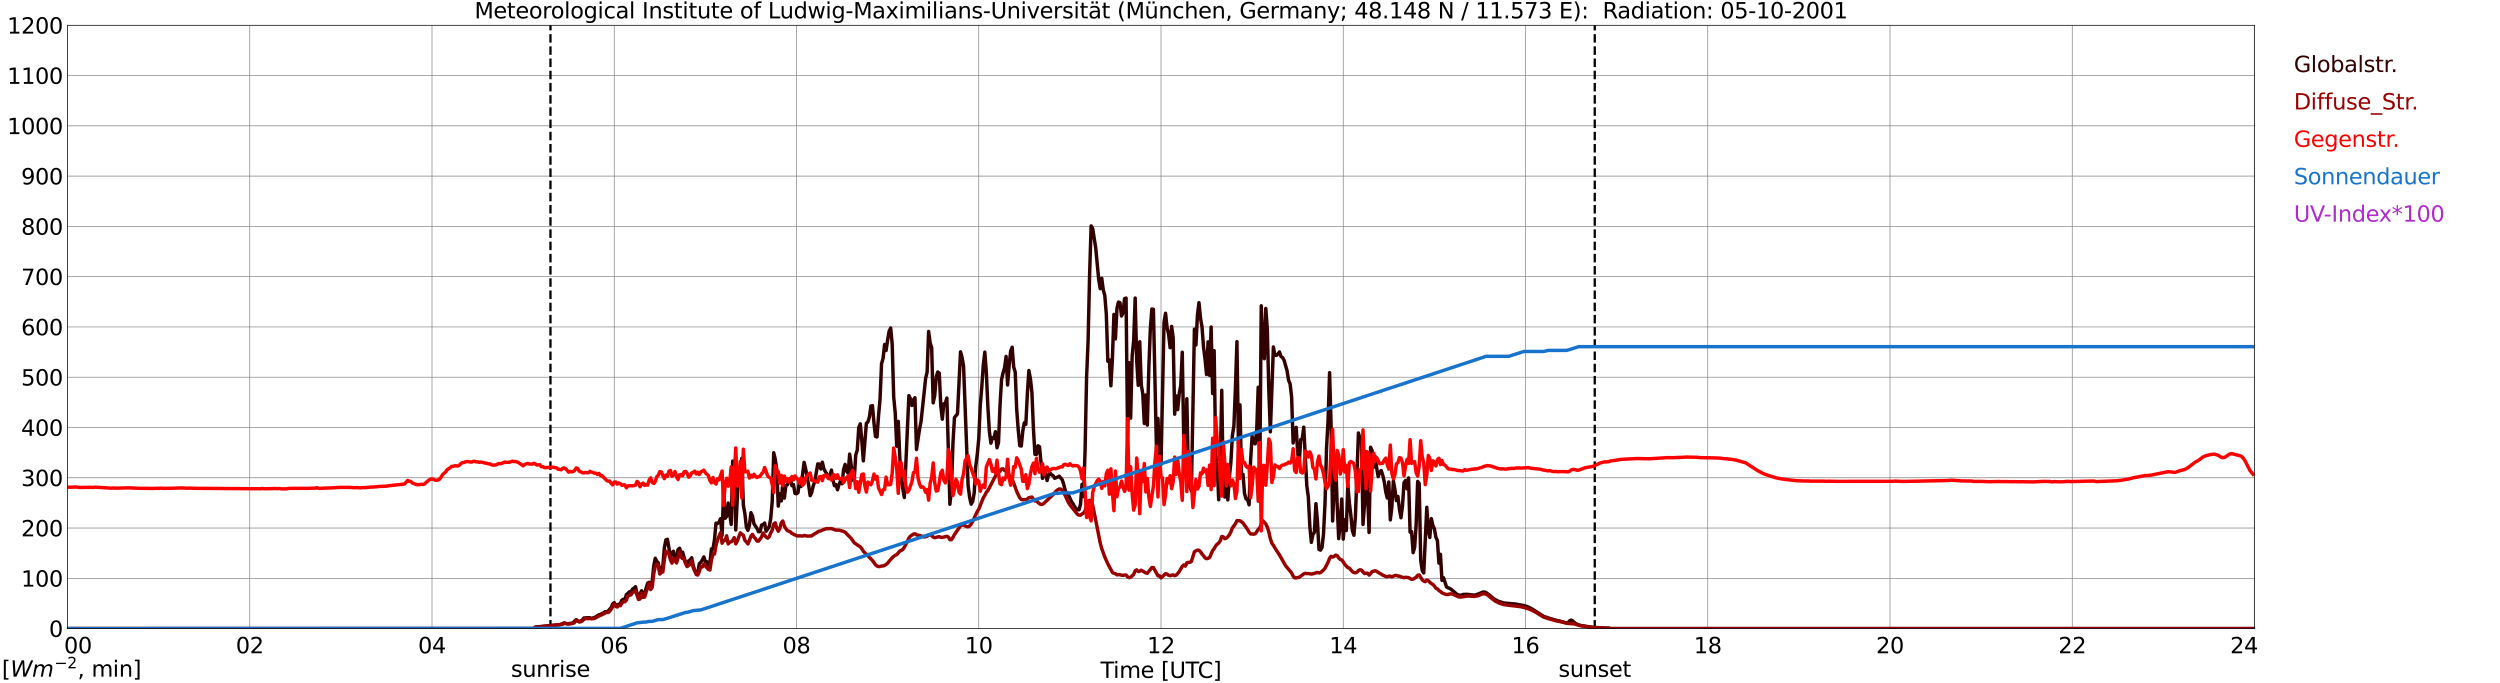 <?xml version="1.0" encoding="utf-8" standalone="no"?>
<!DOCTYPE svg PUBLIC "-//W3C//DTD SVG 1.1//EN"
  "http://www.w3.org/Graphics/SVG/1.1/DTD/svg11.dtd">
<svg xmlns:xlink="http://www.w3.org/1999/xlink" width="1085.4pt" height="296.64pt" viewBox="0 0 1085.4 296.64" xmlns="http://www.w3.org/2000/svg" version="1.1">
 <defs>
  <style type="text/css">*{stroke-linejoin: round; stroke-linecap: butt}</style>
 </defs>
 <g id="figure_1">
  <g id="patch_1">
   <path d="M 0 296.64 
L 1085.4 296.64 
L 1085.4 0 
L 0 0 
z
" style="fill: #ffffff"/>
  </g>
  <g id="axes_1">
   <g id="patch_2">
    <path d="M 29.306 272.909 
L 978.814 272.909 
L 978.814 10.976 
L 29.306 10.976 
z
" style="fill: #ffffff"/>
   </g>
   <g id="patch_3">
    <path d="M 978.814 272.909 
L 978.814 272.909 
L 978.814 10.976 
L 978.814 10.976 
z
" clip-path="url(#p812695e16e)" style="fill: #d3d3d3; opacity: 0.25; stroke: #d3d3d3; stroke-linejoin: miter"/>
   </g>
   <g id="matplotlib.axis_1">
    <g id="xtick_1">
     <g id="line2d_1">
      <path d="M 29.306 272.909 
L 29.306 10.976 
" clip-path="url(#p812695e16e)" style="fill: none; stroke: #808080; stroke-width: 0.3; stroke-linecap: square"/>
     </g>
     <g id="line2d_2"/>
     <g id="text_1">
      <!--    00 -->
      <g transform="translate(18.733 283.627) scale(0.095 -0.095)">
       <defs>
        <path id="DejaVuSans-20" transform="scale(0.016)"/>
        <path id="DejaVuSans-30" d="M 2034 4250 
Q 1547 4250 1301 3770 
Q 1056 3291 1056 2328 
Q 1056 1369 1301 889 
Q 1547 409 2034 409 
Q 2525 409 2770 889 
Q 3016 1369 3016 2328 
Q 3016 3291 2770 3770 
Q 2525 4250 2034 4250 
z
M 2034 4750 
Q 2819 4750 3233 4129 
Q 3647 3509 3647 2328 
Q 3647 1150 3233 529 
Q 2819 -91 2034 -91 
Q 1250 -91 836 529 
Q 422 1150 422 2328 
Q 422 3509 836 4129 
Q 1250 4750 2034 4750 
z
" transform="scale(0.016)"/>
       </defs>
       <use xlink:href="#DejaVuSans-20"/>
       <use xlink:href="#DejaVuSans-20" transform="translate(31.787 0)"/>
       <use xlink:href="#DejaVuSans-20" transform="translate(63.574 0)"/>
       <use xlink:href="#DejaVuSans-30" transform="translate(95.361 0)"/>
       <use xlink:href="#DejaVuSans-30" transform="translate(158.984 0)"/>
      </g>
     </g>
    </g>
    <g id="xtick_2">
     <g id="line2d_3">
      <path d="M 108.431 272.909 
L 108.431 10.976 
" clip-path="url(#p812695e16e)" style="fill: none; stroke: #808080; stroke-width: 0.3; stroke-linecap: square"/>
     </g>
     <g id="line2d_4"/>
     <g id="text_2">
      <!-- 02 -->
      <g transform="translate(102.387 283.627) scale(0.095 -0.095)">
       <defs>
        <path id="DejaVuSans-32" d="M 1228 531 
L 3431 531 
L 3431 0 
L 469 0 
L 469 531 
Q 828 903 1448 1529 
Q 2069 2156 2228 2338 
Q 2531 2678 2651 2914 
Q 2772 3150 2772 3378 
Q 2772 3750 2511 3984 
Q 2250 4219 1831 4219 
Q 1534 4219 1204 4116 
Q 875 4013 500 3803 
L 500 4441 
Q 881 4594 1212 4672 
Q 1544 4750 1819 4750 
Q 2544 4750 2975 4387 
Q 3406 4025 3406 3419 
Q 3406 3131 3298 2873 
Q 3191 2616 2906 2266 
Q 2828 2175 2409 1742 
Q 1991 1309 1228 531 
z
" transform="scale(0.016)"/>
       </defs>
       <use xlink:href="#DejaVuSans-30"/>
       <use xlink:href="#DejaVuSans-32" transform="translate(63.623 0)"/>
      </g>
     </g>
    </g>
    <g id="xtick_3">
     <g id="line2d_5">
      <path d="M 187.557 272.909 
L 187.557 10.976 
" clip-path="url(#p812695e16e)" style="fill: none; stroke: #808080; stroke-width: 0.3; stroke-linecap: square"/>
     </g>
     <g id="line2d_6"/>
     <g id="text_3">
      <!-- 04 -->
      <g transform="translate(181.513 283.627) scale(0.095 -0.095)">
       <defs>
        <path id="DejaVuSans-34" d="M 2419 4116 
L 825 1625 
L 2419 1625 
L 2419 4116 
z
M 2253 4666 
L 3047 4666 
L 3047 1625 
L 3713 1625 
L 3713 1100 
L 3047 1100 
L 3047 0 
L 2419 0 
L 2419 1100 
L 313 1100 
L 313 1709 
L 2253 4666 
z
" transform="scale(0.016)"/>
       </defs>
       <use xlink:href="#DejaVuSans-30"/>
       <use xlink:href="#DejaVuSans-34" transform="translate(63.623 0)"/>
      </g>
     </g>
    </g>
    <g id="xtick_4">
     <g id="line2d_7">
      <path d="M 266.683 272.909 
L 266.683 10.976 
" clip-path="url(#p812695e16e)" style="fill: none; stroke: #808080; stroke-width: 0.3; stroke-linecap: square"/>
     </g>
     <g id="line2d_8"/>
     <g id="text_4">
      <!-- 06 -->
      <g transform="translate(260.638 283.627) scale(0.095 -0.095)">
       <defs>
        <path id="DejaVuSans-36" d="M 2113 2584 
Q 1688 2584 1439 2293 
Q 1191 2003 1191 1497 
Q 1191 994 1439 701 
Q 1688 409 2113 409 
Q 2538 409 2786 701 
Q 3034 994 3034 1497 
Q 3034 2003 2786 2293 
Q 2538 2584 2113 2584 
z
M 3366 4563 
L 3366 3988 
Q 3128 4100 2886 4159 
Q 2644 4219 2406 4219 
Q 1781 4219 1451 3797 
Q 1122 3375 1075 2522 
Q 1259 2794 1537 2939 
Q 1816 3084 2150 3084 
Q 2853 3084 3261 2657 
Q 3669 2231 3669 1497 
Q 3669 778 3244 343 
Q 2819 -91 2113 -91 
Q 1303 -91 875 529 
Q 447 1150 447 2328 
Q 447 3434 972 4092 
Q 1497 4750 2381 4750 
Q 2619 4750 2861 4703 
Q 3103 4656 3366 4563 
z
" transform="scale(0.016)"/>
       </defs>
       <use xlink:href="#DejaVuSans-30"/>
       <use xlink:href="#DejaVuSans-36" transform="translate(63.623 0)"/>
      </g>
     </g>
    </g>
    <g id="xtick_5">
     <g id="line2d_9">
      <path d="M 345.808 272.909 
L 345.808 10.976 
" clip-path="url(#p812695e16e)" style="fill: none; stroke: #808080; stroke-width: 0.3; stroke-linecap: square"/>
     </g>
     <g id="line2d_10"/>
     <g id="text_5">
      <!-- 08 -->
      <g transform="translate(339.764 283.627) scale(0.095 -0.095)">
       <defs>
        <path id="DejaVuSans-38" d="M 2034 2216 
Q 1584 2216 1326 1975 
Q 1069 1734 1069 1313 
Q 1069 891 1326 650 
Q 1584 409 2034 409 
Q 2484 409 2743 651 
Q 3003 894 3003 1313 
Q 3003 1734 2745 1975 
Q 2488 2216 2034 2216 
z
M 1403 2484 
Q 997 2584 770 2862 
Q 544 3141 544 3541 
Q 544 4100 942 4425 
Q 1341 4750 2034 4750 
Q 2731 4750 3128 4425 
Q 3525 4100 3525 3541 
Q 3525 3141 3298 2862 
Q 3072 2584 2669 2484 
Q 3125 2378 3379 2068 
Q 3634 1759 3634 1313 
Q 3634 634 3220 271 
Q 2806 -91 2034 -91 
Q 1263 -91 848 271 
Q 434 634 434 1313 
Q 434 1759 690 2068 
Q 947 2378 1403 2484 
z
M 1172 3481 
Q 1172 3119 1398 2916 
Q 1625 2713 2034 2713 
Q 2441 2713 2670 2916 
Q 2900 3119 2900 3481 
Q 2900 3844 2670 4047 
Q 2441 4250 2034 4250 
Q 1625 4250 1398 4047 
Q 1172 3844 1172 3481 
z
" transform="scale(0.016)"/>
       </defs>
       <use xlink:href="#DejaVuSans-30"/>
       <use xlink:href="#DejaVuSans-38" transform="translate(63.623 0)"/>
      </g>
     </g>
    </g>
    <g id="xtick_6">
     <g id="line2d_11">
      <path d="M 424.934 272.909 
L 424.934 10.976 
" clip-path="url(#p812695e16e)" style="fill: none; stroke: #808080; stroke-width: 0.3; stroke-linecap: square"/>
     </g>
     <g id="line2d_12"/>
     <g id="text_6">
      <!-- 10 -->
      <g transform="translate(418.89 283.627) scale(0.095 -0.095)">
       <defs>
        <path id="DejaVuSans-31" d="M 794 531 
L 1825 531 
L 1825 4091 
L 703 3866 
L 703 4441 
L 1819 4666 
L 2450 4666 
L 2450 531 
L 3481 531 
L 3481 0 
L 794 0 
L 794 531 
z
" transform="scale(0.016)"/>
       </defs>
       <use xlink:href="#DejaVuSans-31"/>
       <use xlink:href="#DejaVuSans-30" transform="translate(63.623 0)"/>
      </g>
     </g>
    </g>
    <g id="xtick_7">
     <g id="line2d_13">
      <path d="M 504.06 272.909 
L 504.06 10.976 
" clip-path="url(#p812695e16e)" style="fill: none; stroke: #808080; stroke-width: 0.3; stroke-linecap: square"/>
     </g>
     <g id="line2d_14"/>
     <g id="text_7">
      <!-- 12 -->
      <g transform="translate(498.015 283.627) scale(0.095 -0.095)">
       <use xlink:href="#DejaVuSans-31"/>
       <use xlink:href="#DejaVuSans-32" transform="translate(63.623 0)"/>
      </g>
     </g>
    </g>
    <g id="xtick_8">
     <g id="line2d_15">
      <path d="M 583.185 272.909 
L 583.185 10.976 
" clip-path="url(#p812695e16e)" style="fill: none; stroke: #808080; stroke-width: 0.3; stroke-linecap: square"/>
     </g>
     <g id="line2d_16"/>
     <g id="text_8">
      <!-- 14 -->
      <g transform="translate(577.141 283.627) scale(0.095 -0.095)">
       <use xlink:href="#DejaVuSans-31"/>
       <use xlink:href="#DejaVuSans-34" transform="translate(63.623 0)"/>
      </g>
     </g>
    </g>
    <g id="xtick_9">
     <g id="line2d_17">
      <path d="M 662.311 272.909 
L 662.311 10.976 
" clip-path="url(#p812695e16e)" style="fill: none; stroke: #808080; stroke-width: 0.3; stroke-linecap: square"/>
     </g>
     <g id="line2d_18"/>
     <g id="text_9">
      <!-- 16 -->
      <g transform="translate(656.267 283.627) scale(0.095 -0.095)">
       <use xlink:href="#DejaVuSans-31"/>
       <use xlink:href="#DejaVuSans-36" transform="translate(63.623 0)"/>
      </g>
     </g>
    </g>
    <g id="xtick_10">
     <g id="line2d_19">
      <path d="M 741.437 272.909 
L 741.437 10.976 
" clip-path="url(#p812695e16e)" style="fill: none; stroke: #808080; stroke-width: 0.3; stroke-linecap: square"/>
     </g>
     <g id="line2d_20"/>
     <g id="text_10">
      <!-- 18 -->
      <g transform="translate(735.392 283.627) scale(0.095 -0.095)">
       <use xlink:href="#DejaVuSans-31"/>
       <use xlink:href="#DejaVuSans-38" transform="translate(63.623 0)"/>
      </g>
     </g>
    </g>
    <g id="xtick_11">
     <g id="line2d_21">
      <path d="M 820.562 272.909 
L 820.562 10.976 
" clip-path="url(#p812695e16e)" style="fill: none; stroke: #808080; stroke-width: 0.3; stroke-linecap: square"/>
     </g>
     <g id="line2d_22"/>
     <g id="text_11">
      <!-- 20 -->
      <g transform="translate(814.518 283.627) scale(0.095 -0.095)">
       <use xlink:href="#DejaVuSans-32"/>
       <use xlink:href="#DejaVuSans-30" transform="translate(63.623 0)"/>
      </g>
     </g>
    </g>
    <g id="xtick_12">
     <g id="line2d_23">
      <path d="M 899.688 272.909 
L 899.688 10.976 
" clip-path="url(#p812695e16e)" style="fill: none; stroke: #808080; stroke-width: 0.3; stroke-linecap: square"/>
     </g>
     <g id="line2d_24"/>
     <g id="text_12">
      <!-- 22 -->
      <g transform="translate(893.644 283.627) scale(0.095 -0.095)">
       <use xlink:href="#DejaVuSans-32"/>
       <use xlink:href="#DejaVuSans-32" transform="translate(63.623 0)"/>
      </g>
     </g>
    </g>
    <g id="xtick_13">
     <g id="line2d_25">
      <path d="M 978.814 272.909 
L 978.814 10.976 
" clip-path="url(#p812695e16e)" style="fill: none; stroke: #808080; stroke-width: 0.3; stroke-linecap: square"/>
     </g>
     <g id="line2d_26"/>
     <g id="text_13">
      <!-- 24    -->
      <g transform="translate(968.241 283.627) scale(0.095 -0.095)">
       <use xlink:href="#DejaVuSans-32"/>
       <use xlink:href="#DejaVuSans-34" transform="translate(63.623 0)"/>
       <use xlink:href="#DejaVuSans-20" transform="translate(127.246 0)"/>
       <use xlink:href="#DejaVuSans-20" transform="translate(159.033 0)"/>
       <use xlink:href="#DejaVuSans-20" transform="translate(190.82 0)"/>
      </g>
     </g>
    </g>
    <g id="text_14">
     <!-- Time [UTC] -->
     <g transform="translate(477.806 294.322) scale(0.095 -0.095)">
      <defs>
       <path id="DejaVuSans-54" d="M -19 4666 
L 3928 4666 
L 3928 4134 
L 2272 4134 
L 2272 0 
L 1638 0 
L 1638 4134 
L -19 4134 
L -19 4666 
z
" transform="scale(0.016)"/>
       <path id="DejaVuSans-69" d="M 603 3500 
L 1178 3500 
L 1178 0 
L 603 0 
L 603 3500 
z
M 603 4863 
L 1178 4863 
L 1178 4134 
L 603 4134 
L 603 4863 
z
" transform="scale(0.016)"/>
       <path id="DejaVuSans-6d" d="M 3328 2828 
Q 3544 3216 3844 3400 
Q 4144 3584 4550 3584 
Q 5097 3584 5394 3201 
Q 5691 2819 5691 2113 
L 5691 0 
L 5113 0 
L 5113 2094 
Q 5113 2597 4934 2840 
Q 4756 3084 4391 3084 
Q 3944 3084 3684 2787 
Q 3425 2491 3425 1978 
L 3425 0 
L 2847 0 
L 2847 2094 
Q 2847 2600 2669 2842 
Q 2491 3084 2119 3084 
Q 1678 3084 1418 2786 
Q 1159 2488 1159 1978 
L 1159 0 
L 581 0 
L 581 3500 
L 1159 3500 
L 1159 2956 
Q 1356 3278 1631 3431 
Q 1906 3584 2284 3584 
Q 2666 3584 2933 3390 
Q 3200 3197 3328 2828 
z
" transform="scale(0.016)"/>
       <path id="DejaVuSans-65" d="M 3597 1894 
L 3597 1613 
L 953 1613 
Q 991 1019 1311 708 
Q 1631 397 2203 397 
Q 2534 397 2845 478 
Q 3156 559 3463 722 
L 3463 178 
Q 3153 47 2828 -22 
Q 2503 -91 2169 -91 
Q 1331 -91 842 396 
Q 353 884 353 1716 
Q 353 2575 817 3079 
Q 1281 3584 2069 3584 
Q 2775 3584 3186 3129 
Q 3597 2675 3597 1894 
z
M 3022 2063 
Q 3016 2534 2758 2815 
Q 2500 3097 2075 3097 
Q 1594 3097 1305 2825 
Q 1016 2553 972 2059 
L 3022 2063 
z
" transform="scale(0.016)"/>
       <path id="DejaVuSans-5b" d="M 550 4863 
L 1875 4863 
L 1875 4416 
L 1125 4416 
L 1125 -397 
L 1875 -397 
L 1875 -844 
L 550 -844 
L 550 4863 
z
" transform="scale(0.016)"/>
       <path id="DejaVuSans-55" d="M 556 4666 
L 1191 4666 
L 1191 1831 
Q 1191 1081 1462 751 
Q 1734 422 2344 422 
Q 2950 422 3222 751 
Q 3494 1081 3494 1831 
L 3494 4666 
L 4128 4666 
L 4128 1753 
Q 4128 841 3676 375 
Q 3225 -91 2344 -91 
Q 1459 -91 1007 375 
Q 556 841 556 1753 
L 556 4666 
z
" transform="scale(0.016)"/>
       <path id="DejaVuSans-43" d="M 4122 4306 
L 4122 3641 
Q 3803 3938 3442 4084 
Q 3081 4231 2675 4231 
Q 1875 4231 1450 3742 
Q 1025 3253 1025 2328 
Q 1025 1406 1450 917 
Q 1875 428 2675 428 
Q 3081 428 3442 575 
Q 3803 722 4122 1019 
L 4122 359 
Q 3791 134 3420 21 
Q 3050 -91 2638 -91 
Q 1578 -91 968 557 
Q 359 1206 359 2328 
Q 359 3453 968 4101 
Q 1578 4750 2638 4750 
Q 3056 4750 3426 4639 
Q 3797 4528 4122 4306 
z
" transform="scale(0.016)"/>
       <path id="DejaVuSans-5d" d="M 1947 4863 
L 1947 -844 
L 622 -844 
L 622 -397 
L 1369 -397 
L 1369 4416 
L 622 4416 
L 622 4863 
L 1947 4863 
z
" transform="scale(0.016)"/>
      </defs>
      <use xlink:href="#DejaVuSans-54"/>
      <use xlink:href="#DejaVuSans-69" transform="translate(57.959 0)"/>
      <use xlink:href="#DejaVuSans-6d" transform="translate(85.742 0)"/>
      <use xlink:href="#DejaVuSans-65" transform="translate(183.154 0)"/>
      <use xlink:href="#DejaVuSans-20" transform="translate(244.678 0)"/>
      <use xlink:href="#DejaVuSans-5b" transform="translate(276.465 0)"/>
      <use xlink:href="#DejaVuSans-55" transform="translate(315.479 0)"/>
      <use xlink:href="#DejaVuSans-54" transform="translate(388.672 0)"/>
      <use xlink:href="#DejaVuSans-43" transform="translate(443.881 0)"/>
      <use xlink:href="#DejaVuSans-5d" transform="translate(513.705 0)"/>
     </g>
    </g>
   </g>
   <g id="matplotlib.axis_2">
    <g id="ytick_1">
     <g id="line2d_27">
      <path d="M 29.306 272.909 
L 978.814 272.909 
" clip-path="url(#p812695e16e)" style="fill: none; stroke: #808080; stroke-width: 0.3; stroke-linecap: square"/>
     </g>
     <g id="line2d_28"/>
     <g id="text_15">
      <!-- 0 -->
      <g transform="translate(21.261 276.518) scale(0.095 -0.095)">
       <use xlink:href="#DejaVuSans-30"/>
      </g>
     </g>
    </g>
    <g id="ytick_2">
     <g id="line2d_29">
      <path d="M 29.306 251.081 
L 978.814 251.081 
" clip-path="url(#p812695e16e)" style="fill: none; stroke: #808080; stroke-width: 0.3; stroke-linecap: square"/>
     </g>
     <g id="line2d_30"/>
     <g id="text_16">
      <!-- 100 -->
      <g transform="translate(9.173 254.69) scale(0.095 -0.095)">
       <use xlink:href="#DejaVuSans-31"/>
       <use xlink:href="#DejaVuSans-30" transform="translate(63.623 0)"/>
       <use xlink:href="#DejaVuSans-30" transform="translate(127.246 0)"/>
      </g>
     </g>
    </g>
    <g id="ytick_3">
     <g id="line2d_31">
      <path d="M 29.306 229.253 
L 978.814 229.253 
" clip-path="url(#p812695e16e)" style="fill: none; stroke: #808080; stroke-width: 0.3; stroke-linecap: square"/>
     </g>
     <g id="line2d_32"/>
     <g id="text_17">
      <!-- 200 -->
      <g transform="translate(9.173 232.863) scale(0.095 -0.095)">
       <use xlink:href="#DejaVuSans-32"/>
       <use xlink:href="#DejaVuSans-30" transform="translate(63.623 0)"/>
       <use xlink:href="#DejaVuSans-30" transform="translate(127.246 0)"/>
      </g>
     </g>
    </g>
    <g id="ytick_4">
     <g id="line2d_33">
      <path d="M 29.306 207.426 
L 978.814 207.426 
" clip-path="url(#p812695e16e)" style="fill: none; stroke: #808080; stroke-width: 0.3; stroke-linecap: square"/>
     </g>
     <g id="line2d_34"/>
     <g id="text_18">
      <!-- 300 -->
      <g transform="translate(9.173 211.035) scale(0.095 -0.095)">
       <defs>
        <path id="DejaVuSans-33" d="M 2597 2516 
Q 3050 2419 3304 2112 
Q 3559 1806 3559 1356 
Q 3559 666 3084 287 
Q 2609 -91 1734 -91 
Q 1441 -91 1130 -33 
Q 819 25 488 141 
L 488 750 
Q 750 597 1062 519 
Q 1375 441 1716 441 
Q 2309 441 2620 675 
Q 2931 909 2931 1356 
Q 2931 1769 2642 2001 
Q 2353 2234 1838 2234 
L 1294 2234 
L 1294 2753 
L 1863 2753 
Q 2328 2753 2575 2939 
Q 2822 3125 2822 3475 
Q 2822 3834 2567 4026 
Q 2313 4219 1838 4219 
Q 1578 4219 1281 4162 
Q 984 4106 628 3988 
L 628 4550 
Q 988 4650 1302 4700 
Q 1616 4750 1894 4750 
Q 2613 4750 3031 4423 
Q 3450 4097 3450 3541 
Q 3450 3153 3228 2886 
Q 3006 2619 2597 2516 
z
" transform="scale(0.016)"/>
       </defs>
       <use xlink:href="#DejaVuSans-33"/>
       <use xlink:href="#DejaVuSans-30" transform="translate(63.623 0)"/>
       <use xlink:href="#DejaVuSans-30" transform="translate(127.246 0)"/>
      </g>
     </g>
    </g>
    <g id="ytick_5">
     <g id="line2d_35">
      <path d="M 29.306 185.598 
L 978.814 185.598 
" clip-path="url(#p812695e16e)" style="fill: none; stroke: #808080; stroke-width: 0.3; stroke-linecap: square"/>
     </g>
     <g id="line2d_36"/>
     <g id="text_19">
      <!-- 400 -->
      <g transform="translate(9.173 189.207) scale(0.095 -0.095)">
       <use xlink:href="#DejaVuSans-34"/>
       <use xlink:href="#DejaVuSans-30" transform="translate(63.623 0)"/>
       <use xlink:href="#DejaVuSans-30" transform="translate(127.246 0)"/>
      </g>
     </g>
    </g>
    <g id="ytick_6">
     <g id="line2d_37">
      <path d="M 29.306 163.77 
L 978.814 163.77 
" clip-path="url(#p812695e16e)" style="fill: none; stroke: #808080; stroke-width: 0.3; stroke-linecap: square"/>
     </g>
     <g id="line2d_38"/>
     <g id="text_20">
      <!-- 500 -->
      <g transform="translate(9.173 167.379) scale(0.095 -0.095)">
       <defs>
        <path id="DejaVuSans-35" d="M 691 4666 
L 3169 4666 
L 3169 4134 
L 1269 4134 
L 1269 2991 
Q 1406 3038 1543 3061 
Q 1681 3084 1819 3084 
Q 2600 3084 3056 2656 
Q 3513 2228 3513 1497 
Q 3513 744 3044 326 
Q 2575 -91 1722 -91 
Q 1428 -91 1123 -41 
Q 819 9 494 109 
L 494 744 
Q 775 591 1075 516 
Q 1375 441 1709 441 
Q 2250 441 2565 725 
Q 2881 1009 2881 1497 
Q 2881 1984 2565 2268 
Q 2250 2553 1709 2553 
Q 1456 2553 1204 2497 
Q 953 2441 691 2322 
L 691 4666 
z
" transform="scale(0.016)"/>
       </defs>
       <use xlink:href="#DejaVuSans-35"/>
       <use xlink:href="#DejaVuSans-30" transform="translate(63.623 0)"/>
       <use xlink:href="#DejaVuSans-30" transform="translate(127.246 0)"/>
      </g>
     </g>
    </g>
    <g id="ytick_7">
     <g id="line2d_39">
      <path d="M 29.306 141.942 
L 978.814 141.942 
" clip-path="url(#p812695e16e)" style="fill: none; stroke: #808080; stroke-width: 0.3; stroke-linecap: square"/>
     </g>
     <g id="line2d_40"/>
     <g id="text_21">
      <!-- 600 -->
      <g transform="translate(9.173 145.551) scale(0.095 -0.095)">
       <use xlink:href="#DejaVuSans-36"/>
       <use xlink:href="#DejaVuSans-30" transform="translate(63.623 0)"/>
       <use xlink:href="#DejaVuSans-30" transform="translate(127.246 0)"/>
      </g>
     </g>
    </g>
    <g id="ytick_8">
     <g id="line2d_41">
      <path d="M 29.306 120.114 
L 978.814 120.114 
" clip-path="url(#p812695e16e)" style="fill: none; stroke: #808080; stroke-width: 0.3; stroke-linecap: square"/>
     </g>
     <g id="line2d_42"/>
     <g id="text_22">
      <!-- 700 -->
      <g transform="translate(9.173 123.724) scale(0.095 -0.095)">
       <defs>
        <path id="DejaVuSans-37" d="M 525 4666 
L 3525 4666 
L 3525 4397 
L 1831 0 
L 1172 0 
L 2766 4134 
L 525 4134 
L 525 4666 
z
" transform="scale(0.016)"/>
       </defs>
       <use xlink:href="#DejaVuSans-37"/>
       <use xlink:href="#DejaVuSans-30" transform="translate(63.623 0)"/>
       <use xlink:href="#DejaVuSans-30" transform="translate(127.246 0)"/>
      </g>
     </g>
    </g>
    <g id="ytick_9">
     <g id="line2d_43">
      <path d="M 29.306 98.287 
L 978.814 98.287 
" clip-path="url(#p812695e16e)" style="fill: none; stroke: #808080; stroke-width: 0.3; stroke-linecap: square"/>
     </g>
     <g id="line2d_44"/>
     <g id="text_23">
      <!-- 800 -->
      <g transform="translate(9.173 101.896) scale(0.095 -0.095)">
       <use xlink:href="#DejaVuSans-38"/>
       <use xlink:href="#DejaVuSans-30" transform="translate(63.623 0)"/>
       <use xlink:href="#DejaVuSans-30" transform="translate(127.246 0)"/>
      </g>
     </g>
    </g>
    <g id="ytick_10">
     <g id="line2d_45">
      <path d="M 29.306 76.459 
L 978.814 76.459 
" clip-path="url(#p812695e16e)" style="fill: none; stroke: #808080; stroke-width: 0.3; stroke-linecap: square"/>
     </g>
     <g id="line2d_46"/>
     <g id="text_24">
      <!-- 900 -->
      <g transform="translate(9.173 80.068) scale(0.095 -0.095)">
       <defs>
        <path id="DejaVuSans-39" d="M 703 97 
L 703 672 
Q 941 559 1184 500 
Q 1428 441 1663 441 
Q 2288 441 2617 861 
Q 2947 1281 2994 2138 
Q 2813 1869 2534 1725 
Q 2256 1581 1919 1581 
Q 1219 1581 811 2004 
Q 403 2428 403 3163 
Q 403 3881 828 4315 
Q 1253 4750 1959 4750 
Q 2769 4750 3195 4129 
Q 3622 3509 3622 2328 
Q 3622 1225 3098 567 
Q 2575 -91 1691 -91 
Q 1453 -91 1209 -44 
Q 966 3 703 97 
z
M 1959 2075 
Q 2384 2075 2632 2365 
Q 2881 2656 2881 3163 
Q 2881 3666 2632 3958 
Q 2384 4250 1959 4250 
Q 1534 4250 1286 3958 
Q 1038 3666 1038 3163 
Q 1038 2656 1286 2365 
Q 1534 2075 1959 2075 
z
" transform="scale(0.016)"/>
       </defs>
       <use xlink:href="#DejaVuSans-39"/>
       <use xlink:href="#DejaVuSans-30" transform="translate(63.623 0)"/>
       <use xlink:href="#DejaVuSans-30" transform="translate(127.246 0)"/>
      </g>
     </g>
    </g>
    <g id="ytick_11">
     <g id="line2d_47">
      <path d="M 29.306 54.631 
L 978.814 54.631 
" clip-path="url(#p812695e16e)" style="fill: none; stroke: #808080; stroke-width: 0.3; stroke-linecap: square"/>
     </g>
     <g id="line2d_48"/>
     <g id="text_25">
      <!-- 1000 -->
      <g transform="translate(3.128 58.24) scale(0.095 -0.095)">
       <use xlink:href="#DejaVuSans-31"/>
       <use xlink:href="#DejaVuSans-30" transform="translate(63.623 0)"/>
       <use xlink:href="#DejaVuSans-30" transform="translate(127.246 0)"/>
       <use xlink:href="#DejaVuSans-30" transform="translate(190.869 0)"/>
      </g>
     </g>
    </g>
    <g id="ytick_12">
     <g id="line2d_49">
      <path d="M 29.306 32.803 
L 978.814 32.803 
" clip-path="url(#p812695e16e)" style="fill: none; stroke: #808080; stroke-width: 0.3; stroke-linecap: square"/>
     </g>
     <g id="line2d_50"/>
     <g id="text_26">
      <!-- 1100 -->
      <g transform="translate(3.128 36.413) scale(0.095 -0.095)">
       <use xlink:href="#DejaVuSans-31"/>
       <use xlink:href="#DejaVuSans-31" transform="translate(63.623 0)"/>
       <use xlink:href="#DejaVuSans-30" transform="translate(127.246 0)"/>
       <use xlink:href="#DejaVuSans-30" transform="translate(190.869 0)"/>
      </g>
     </g>
    </g>
    <g id="ytick_13">
     <g id="line2d_51">
      <path d="M 29.306 10.976 
L 978.814 10.976 
" clip-path="url(#p812695e16e)" style="fill: none; stroke: #808080; stroke-width: 0.3; stroke-linecap: square"/>
     </g>
     <g id="line2d_52"/>
     <g id="text_27">
      <!-- 1200 -->
      <g transform="translate(3.128 14.585) scale(0.095 -0.095)">
       <use xlink:href="#DejaVuSans-31"/>
       <use xlink:href="#DejaVuSans-32" transform="translate(63.623 0)"/>
       <use xlink:href="#DejaVuSans-30" transform="translate(127.246 0)"/>
       <use xlink:href="#DejaVuSans-30" transform="translate(190.869 0)"/>
      </g>
     </g>
    </g>
   </g>
   <g id="line2d_53">
    <path d="M 238.989 272.909 
L 238.989 10.976 
" clip-path="url(#p812695e16e)" style="fill: none; stroke-dasharray: 3.7,1.6; stroke-dashoffset: 0; stroke: #000000"/>
   </g>
   <g id="line2d_54">
    <path d="M 692.379 272.909 
L 692.379 10.976 
" clip-path="url(#p812695e16e)" style="fill: none; stroke-dasharray: 3.7,1.6; stroke-dashoffset: 0; stroke: #000000"/>
   </g>
   <g id="line2d_55">
    <path d="M 29.306 272.909 
L 231.736 272.909 
L 232.395 272.252 
L 235.692 271.924 
L 238.329 271.673 
L 242.945 271.219 
L 243.604 271.08 
L 244.923 270.438 
L 246.242 270.8 
L 248.22 270.619 
L 248.88 270.344 
L 249.539 269.539 
L 250.198 269.045 
L 250.858 269.58 
L 251.517 269.79 
L 252.176 269.576 
L 252.836 269.189 
L 253.495 268.308 
L 255.473 268.185 
L 256.133 268.24 
L 256.792 268.449 
L 258.111 268.126 
L 260.089 266.889 
L 260.748 266.76 
L 261.408 266.336 
L 262.067 266.103 
L 262.726 265.557 
L 263.386 265.671 
L 264.045 265.236 
L 265.364 263.818 
L 266.023 262.146 
L 266.683 261.646 
L 267.342 263.043 
L 268.002 262.562 
L 269.32 262.119 
L 269.98 260.548 
L 270.639 260.164 
L 271.298 260.441 
L 271.958 258.088 
L 272.617 257.645 
L 273.277 256.913 
L 273.936 257.121 
L 274.595 255.759 
L 275.255 255.375 
L 275.914 254.737 
L 276.573 257.819 
L 277.233 259.792 
L 277.892 257.725 
L 278.552 256.503 
L 279.211 258.817 
L 279.87 257.533 
L 281.189 253.205 
L 281.849 252.825 
L 282.508 254.818 
L 283.167 252.227 
L 283.827 245.753 
L 284.486 242.376 
L 285.145 243.719 
L 285.805 244.317 
L 286.464 248.272 
L 287.124 247.414 
L 287.783 245.692 
L 288.442 237.864 
L 289.102 234.389 
L 289.761 234.147 
L 291.08 241.706 
L 291.739 240.051 
L 292.399 239.331 
L 293.058 242.898 
L 293.717 242.134 
L 294.377 238.6 
L 295.036 238.026 
L 295.696 239.938 
L 296.355 239.733 
L 297.674 244.319 
L 298.333 245.316 
L 298.992 243.481 
L 299.652 243.134 
L 300.311 242.156 
L 300.971 245.497 
L 301.63 247.737 
L 302.289 248.097 
L 302.949 248.835 
L 303.608 244.742 
L 304.267 244.12 
L 304.927 243.114 
L 305.586 241.772 
L 306.246 243.865 
L 306.905 243.878 
L 307.564 246.244 
L 308.224 244.443 
L 308.883 238.275 
L 309.543 238.355 
L 310.202 234.258 
L 310.861 227.129 
L 311.521 227.289 
L 312.18 226.669 
L 312.839 225.2 
L 313.499 232.451 
L 314.158 213.308 
L 314.818 225.019 
L 315.477 224.198 
L 316.136 218.409 
L 317.455 227.682 
L 318.114 200.192 
L 318.774 203.656 
L 319.433 230.087 
L 320.752 203.335 
L 321.411 207.823 
L 322.071 198.948 
L 322.73 219.241 
L 323.39 222.978 
L 324.049 228.856 
L 324.708 230.262 
L 325.368 228.083 
L 326.027 222.594 
L 326.686 224.036 
L 327.346 227.444 
L 328.665 229.415 
L 329.324 230.858 
L 329.983 230.814 
L 330.643 227.959 
L 331.302 227.752 
L 331.961 227.09 
L 332.621 230.646 
L 333.94 228.725 
L 334.599 225.274 
L 335.258 217.861 
L 335.918 196.577 
L 336.577 199.369 
L 337.236 203.815 
L 337.896 219.736 
L 338.555 214.347 
L 339.215 217.466 
L 339.874 209.58 
L 340.533 216.257 
L 341.193 210.813 
L 341.852 210.49 
L 342.512 208.822 
L 343.171 207.755 
L 343.83 210.883 
L 344.49 210.357 
L 345.149 214.205 
L 345.808 214.38 
L 346.468 213.841 
L 347.127 208.403 
L 347.787 211.221 
L 349.105 200.742 
L 349.765 203.453 
L 351.083 210.558 
L 351.743 215.209 
L 352.402 213.863 
L 353.062 210.983 
L 353.721 209.071 
L 355.04 201.41 
L 355.699 201.486 
L 356.359 203.619 
L 357.018 200.661 
L 357.677 203.486 
L 358.337 204.797 
L 358.996 205.758 
L 359.655 207.644 
L 360.315 206.421 
L 360.974 204.086 
L 361.634 208.427 
L 362.293 210.887 
L 362.952 210.409 
L 363.612 212.636 
L 364.271 210.344 
L 364.93 208.805 
L 365.59 210.032 
L 366.249 203.894 
L 366.909 201.63 
L 367.568 204.632 
L 368.227 205.433 
L 368.887 197.147 
L 369.546 201.831 
L 370.206 208.467 
L 370.865 208.05 
L 371.524 197.596 
L 372.184 195.444 
L 372.843 185.622 
L 373.502 184.013 
L 374.162 191.234 
L 374.821 200.089 
L 376.14 183.804 
L 376.799 183.177 
L 377.459 181.075 
L 378.118 176.277 
L 378.777 176.122 
L 379.437 183.531 
L 380.096 189.479 
L 380.756 189.719 
L 381.415 180.695 
L 382.074 173.302 
L 382.734 157.885 
L 383.393 155.587 
L 384.053 149.578 
L 384.712 152.175 
L 385.371 147.515 
L 386.031 143.789 
L 386.69 142.418 
L 387.349 149.364 
L 388.009 172.298 
L 388.668 179.281 
L 389.328 193.742 
L 389.987 182.946 
L 390.646 198.393 
L 391.306 208.96 
L 391.965 212.188 
L 392.624 216.006 
L 394.603 171.761 
L 395.262 173.138 
L 395.921 176.039 
L 396.581 173.582 
L 397.24 172.68 
L 397.899 195.174 
L 399.218 186.368 
L 399.878 182.959 
L 401.196 170.711 
L 401.856 164.342 
L 402.515 161.574 
L 403.175 143.909 
L 403.834 148.877 
L 404.493 150.975 
L 405.153 174.909 
L 405.812 171.717 
L 406.471 163.674 
L 407.131 161.496 
L 407.79 161.991 
L 408.45 176.17 
L 409.109 182.003 
L 409.768 175.317 
L 410.428 175.027 
L 411.087 172.82 
L 412.406 218.924 
L 413.065 212.952 
L 413.725 192.626 
L 414.384 181.317 
L 415.703 179.661 
L 417.022 152.747 
L 417.681 155.159 
L 418.34 159.012 
L 420.318 210.859 
L 420.978 215.958 
L 421.637 218.881 
L 422.297 217.724 
L 422.956 214.042 
L 423.615 202.612 
L 424.275 197.35 
L 424.934 190.511 
L 425.593 175.991 
L 426.253 168.048 
L 426.912 158.411 
L 427.572 152.869 
L 428.231 161.749 
L 428.89 176.579 
L 429.55 187.329 
L 430.209 192.399 
L 430.869 189.99 
L 431.528 190.367 
L 432.187 187.425 
L 432.847 194.392 
L 433.506 192.19 
L 434.165 176.059 
L 434.825 164.859 
L 435.484 161.912 
L 436.144 159.693 
L 436.803 154.751 
L 437.462 167.158 
L 438.122 158.723 
L 438.781 152.457 
L 439.44 150.743 
L 440.1 159.252 
L 440.759 161.559 
L 441.419 177.851 
L 442.078 186.685 
L 442.737 193.497 
L 443.397 193.643 
L 444.056 187.093 
L 444.716 183.544 
L 445.375 184.207 
L 446.034 171.008 
L 446.694 160.878 
L 447.353 164.333 
L 448.012 170.384 
L 448.672 186.15 
L 449.331 197.247 
L 449.991 197.26 
L 450.65 193.532 
L 451.309 193.973 
L 452.628 207.679 
L 453.287 203.239 
L 454.606 208.624 
L 455.266 206.046 
L 455.925 205.393 
L 456.584 206.234 
L 457.244 206.509 
L 457.903 207.657 
L 459.222 207.096 
L 459.881 206.744 
L 461.2 208.336 
L 461.859 210.425 
L 462.519 213.046 
L 463.178 214.312 
L 463.838 214.784 
L 465.156 217.665 
L 465.816 218.617 
L 466.475 219.872 
L 467.134 220.745 
L 467.794 221.36 
L 468.453 221.343 
L 469.113 218.944 
L 469.772 210.318 
L 470.431 215.585 
L 471.091 195.711 
L 471.75 163.851 
L 472.409 147.897 
L 473.069 118.955 
L 473.728 98.088 
L 474.388 99.219 
L 475.706 107.557 
L 477.025 121.481 
L 477.685 125.327 
L 478.344 120.835 
L 479.003 125.932 
L 479.663 128.339 
L 480.322 136.503 
L 480.981 156.868 
L 481.641 156.224 
L 482.3 167.492 
L 482.96 155.755 
L 483.619 136.511 
L 484.278 147.129 
L 484.938 133.903 
L 485.597 131.144 
L 486.256 131.443 
L 486.916 137.193 
L 487.575 135.872 
L 488.235 129.649 
L 488.894 129.409 
L 489.553 189.337 
L 490.213 157.455 
L 490.872 181.547 
L 491.532 154.62 
L 492.191 147.807 
L 492.85 129.404 
L 493.51 156.536 
L 494.169 167.295 
L 494.828 148.377 
L 495.488 167.02 
L 496.147 170.923 
L 496.807 183.854 
L 497.466 171.504 
L 498.125 184.567 
L 498.785 159.527 
L 499.444 142.521 
L 500.103 134.169 
L 500.763 134.305 
L 502.082 194.696 
L 502.741 181.656 
L 503.4 198.801 
L 504.06 201.674 
L 505.379 139.93 
L 506.038 136.018 
L 506.697 142.272 
L 507.357 145.072 
L 508.016 150.97 
L 508.675 141.726 
L 509.335 146.653 
L 509.994 179.84 
L 510.654 171.905 
L 511.313 177.81 
L 511.972 170.892 
L 512.632 167.369 
L 513.291 152.919 
L 513.95 191.838 
L 514.61 205.537 
L 515.269 173.117 
L 515.929 205.402 
L 516.588 211.503 
L 517.247 213.035 
L 518.566 142.879 
L 519.226 149.765 
L 519.885 136.723 
L 520.544 131.404 
L 521.204 138.118 
L 521.863 141.907 
L 522.522 150.7 
L 523.182 155.951 
L 523.841 162.609 
L 524.501 148.412 
L 525.16 162.975 
L 525.819 141.971 
L 526.479 170.864 
L 527.138 152.254 
L 527.797 197.442 
L 528.457 202.22 
L 529.116 216.986 
L 529.776 202.283 
L 530.435 169.46 
L 531.094 211.551 
L 531.754 215.786 
L 532.413 205.426 
L 533.073 217.019 
L 533.732 207.146 
L 534.391 200.882 
L 535.051 189.049 
L 535.71 184.952 
L 536.369 168.542 
L 537.029 148.325 
L 537.688 193.726 
L 538.348 175.773 
L 539.007 206.563 
L 539.666 205.959 
L 540.326 214.327 
L 540.985 216.624 
L 541.644 216.899 
L 542.304 219.158 
L 542.963 199.762 
L 543.623 189.429 
L 544.282 191.764 
L 544.941 192.701 
L 545.601 186.955 
L 546.26 168.127 
L 546.919 210.46 
L 547.579 132.759 
L 548.238 149.949 
L 548.898 155.742 
L 549.557 133.914 
L 550.216 143.023 
L 550.876 169.692 
L 551.535 187.477 
L 552.854 150.619 
L 553.513 154.284 
L 554.173 154.29 
L 554.832 153.74 
L 555.491 152.782 
L 556.151 154.764 
L 556.81 155.203 
L 557.47 156.329 
L 558.788 160.956 
L 559.448 165.08 
L 560.107 166.667 
L 560.766 172.423 
L 561.426 192.327 
L 562.085 187.377 
L 562.745 185.534 
L 563.404 196.671 
L 564.063 201.327 
L 564.723 190.856 
L 565.382 190.585 
L 566.042 185.441 
L 567.36 210.876 
L 568.02 215.794 
L 568.679 228.524 
L 569.338 235.474 
L 569.998 232.089 
L 570.657 231.161 
L 571.317 218.678 
L 571.976 226.191 
L 572.635 238.528 
L 573.295 238.842 
L 573.954 237.74 
L 574.613 231.827 
L 575.273 218.32 
L 575.932 194.447 
L 576.592 182.562 
L 577.251 161.786 
L 577.91 184.96 
L 578.57 226.206 
L 579.229 210.798 
L 579.889 200.84 
L 580.548 219.348 
L 581.207 233.848 
L 581.867 227.167 
L 582.526 216.659 
L 583.185 234.058 
L 583.845 225.623 
L 584.504 230.349 
L 585.164 210.298 
L 585.823 218.202 
L 586.482 223.744 
L 587.142 230.347 
L 587.801 232.39 
L 588.46 224.466 
L 589.779 187.97 
L 590.439 190.485 
L 591.098 191.031 
L 591.757 227.69 
L 592.417 219.136 
L 593.076 196.182 
L 594.395 231.178 
L 595.054 194.172 
L 595.714 195.693 
L 596.373 202.815 
L 597.032 198.127 
L 597.692 203.167 
L 598.351 206.913 
L 599.011 205.125 
L 599.67 204.298 
L 600.329 206.29 
L 600.989 209.159 
L 601.648 213.605 
L 602.307 216.196 
L 602.967 209.246 
L 603.626 225.737 
L 604.286 220.127 
L 604.945 208.829 
L 605.604 212.422 
L 606.264 217.338 
L 606.923 215.548 
L 607.582 221.109 
L 608.242 224.779 
L 608.901 219.677 
L 609.561 209.534 
L 610.22 208.589 
L 610.879 212.243 
L 611.539 207.491 
L 612.198 231.028 
L 612.858 230.829 
L 613.517 239.938 
L 614.176 237.67 
L 614.836 227.69 
L 615.495 209.012 
L 616.154 209.837 
L 616.814 243.271 
L 617.473 247.717 
L 618.133 248.739 
L 619.451 220.245 
L 620.111 230.074 
L 620.77 233.359 
L 621.429 225.141 
L 622.089 228.147 
L 622.748 229.565 
L 623.408 233.23 
L 624.067 234.741 
L 624.726 244.511 
L 625.386 240.658 
L 626.045 251.983 
L 626.705 250.81 
L 628.023 254.827 
L 628.683 255.211 
L 629.342 255.451 
L 630.001 255.829 
L 632.639 258.105 
L 633.958 258.461 
L 634.617 258.376 
L 635.276 258.075 
L 636.595 258.029 
L 637.914 258.129 
L 639.892 258.38 
L 640.552 258.321 
L 641.87 257.865 
L 643.848 257.038 
L 644.508 257.036 
L 645.167 257.256 
L 646.486 258.221 
L 648.464 259.873 
L 649.783 260.698 
L 651.102 261.242 
L 653.08 261.807 
L 655.058 261.988 
L 657.695 262.211 
L 661.652 262.925 
L 662.97 263.322 
L 664.289 263.89 
L 666.267 265.084 
L 670.224 267.624 
L 672.861 268.486 
L 675.499 269.264 
L 677.477 269.713 
L 680.114 270.462 
L 680.774 270.263 
L 681.433 269.571 
L 682.092 269.237 
L 682.752 269.55 
L 684.071 270.685 
L 685.389 271.32 
L 686.708 271.63 
L 690.005 272.14 
L 691.324 272.33 
L 695.939 272.632 
L 698.577 272.721 
L 699.236 272.909 
L 978.154 272.909 
L 978.154 272.909 
" clip-path="url(#p812695e16e)" style="fill: none; stroke: #330000; stroke-width: 1.5; stroke-linecap: square"/>
   </g>
   <g id="line2d_56">
    <path d="M 29.306 272.909 
L 231.736 272.909 
L 232.395 272.431 
L 235.033 272.097 
L 237.67 271.787 
L 238.989 271.678 
L 244.264 271.021 
L 244.923 270.637 
L 246.901 270.914 
L 248.88 270.613 
L 249.539 270.134 
L 250.198 269.342 
L 250.858 269.608 
L 251.517 270.058 
L 252.176 269.925 
L 252.836 269.569 
L 253.495 268.925 
L 254.155 268.526 
L 255.473 268.615 
L 256.133 268.486 
L 256.792 268.679 
L 258.111 268.502 
L 260.089 267.417 
L 262.067 266.537 
L 263.386 265.841 
L 264.045 265.928 
L 264.705 265.328 
L 265.364 264.496 
L 266.683 262.074 
L 267.342 263.274 
L 268.002 263.536 
L 268.661 262.761 
L 269.32 262.977 
L 269.98 261.866 
L 270.639 261.122 
L 271.298 261.292 
L 271.958 260.524 
L 272.617 258.701 
L 273.936 258.26 
L 274.595 257.319 
L 275.914 256.492 
L 277.233 260.271 
L 277.892 260.033 
L 278.552 257.564 
L 279.211 259.362 
L 279.87 259.232 
L 280.53 257.066 
L 281.849 253.303 
L 282.508 255.955 
L 283.167 254.977 
L 283.827 249.04 
L 284.486 246.052 
L 285.145 244.919 
L 285.805 245.482 
L 286.464 249.219 
L 287.124 248.571 
L 287.783 248.324 
L 288.442 243.018 
L 289.102 239.305 
L 290.42 240.438 
L 291.08 243.057 
L 291.739 244.493 
L 292.399 242.324 
L 293.717 244.404 
L 294.377 242.302 
L 295.036 239.748 
L 295.696 241.83 
L 296.355 242.529 
L 297.014 242.638 
L 297.674 244.758 
L 298.333 245.986 
L 299.652 244.982 
L 300.311 243.461 
L 300.971 246.438 
L 302.289 249.44 
L 302.949 249.643 
L 303.608 248.163 
L 304.267 245.893 
L 304.927 246.163 
L 305.586 244.878 
L 306.246 245.757 
L 307.564 247.239 
L 308.224 247.473 
L 308.883 243.147 
L 309.543 240.519 
L 310.202 240.54 
L 310.861 236.854 
L 311.521 234.322 
L 312.839 231.266 
L 313.499 235.852 
L 314.158 234.584 
L 314.818 234.656 
L 315.477 232.617 
L 316.136 236.146 
L 316.796 235.352 
L 317.455 235.258 
L 318.114 234.573 
L 318.774 233.427 
L 319.433 236.122 
L 320.093 234.931 
L 321.411 231.329 
L 322.071 231.942 
L 322.73 232.366 
L 323.39 234.592 
L 324.049 235.236 
L 324.708 236.16 
L 325.368 234.621 
L 326.027 232.748 
L 326.686 232.004 
L 327.346 233.195 
L 328.005 233.868 
L 328.665 234.896 
L 329.324 234.948 
L 330.643 233.112 
L 331.302 231.388 
L 331.961 232.388 
L 332.621 233.182 
L 333.28 233.632 
L 333.94 233.073 
L 334.599 231.423 
L 335.258 230.207 
L 335.918 227.509 
L 336.577 226.988 
L 337.236 229.323 
L 337.896 230.661 
L 338.555 229.408 
L 339.215 226.933 
L 339.874 226.208 
L 340.533 228.419 
L 341.193 229.533 
L 341.852 230.388 
L 343.171 230.936 
L 343.83 231.613 
L 345.808 232.547 
L 346.468 232.72 
L 347.127 232.604 
L 348.446 232.746 
L 349.105 232.469 
L 350.424 232.761 
L 352.402 232.669 
L 353.062 232.156 
L 354.38 231.368 
L 355.04 230.899 
L 355.699 230.609 
L 356.359 230.489 
L 357.677 229.856 
L 358.996 229.498 
L 359.655 229.559 
L 360.315 229.469 
L 360.974 229.5 
L 362.952 230.157 
L 364.271 230.159 
L 366.249 230.729 
L 366.909 231.076 
L 369.546 233.752 
L 370.865 235.618 
L 372.843 237.02 
L 373.502 237.384 
L 374.162 238.235 
L 374.821 239.307 
L 375.481 240.041 
L 376.799 241.206 
L 377.459 242.02 
L 378.777 243.308 
L 380.096 245.164 
L 380.756 245.733 
L 381.415 245.991 
L 382.074 245.954 
L 382.734 245.733 
L 383.393 245.716 
L 384.053 245.458 
L 384.712 245.059 
L 385.371 244.496 
L 387.349 242.105 
L 388.668 241.066 
L 389.328 240.842 
L 390.646 239.226 
L 391.306 238.986 
L 391.965 238.524 
L 392.624 237.624 
L 393.943 235.049 
L 394.603 233.608 
L 395.262 232.783 
L 396.581 231.881 
L 397.24 231.733 
L 397.899 232.187 
L 398.559 232.414 
L 399.218 232.438 
L 401.196 233.095 
L 401.856 233.032 
L 402.515 232.82 
L 403.175 232.318 
L 403.834 232.154 
L 404.493 232.527 
L 405.153 233.182 
L 405.812 233.455 
L 407.131 233.132 
L 407.79 232.988 
L 408.45 233.281 
L 409.109 233.315 
L 411.087 232.844 
L 411.746 233.187 
L 412.406 234.3 
L 413.065 234.311 
L 413.725 233.331 
L 414.384 232.087 
L 417.022 228.317 
L 417.681 227.937 
L 418.34 227.957 
L 419.659 228.618 
L 420.318 228.714 
L 420.978 228.354 
L 421.637 227.509 
L 422.297 226.35 
L 424.275 222.109 
L 424.934 221.07 
L 426.912 216.117 
L 427.572 215.032 
L 428.231 213.699 
L 428.89 212.992 
L 432.187 206.677 
L 432.847 205.836 
L 434.165 204.546 
L 434.825 203.625 
L 435.484 203.518 
L 436.144 204.263 
L 436.803 204.49 
L 437.462 205.238 
L 439.44 208.183 
L 440.1 209.687 
L 441.419 213.376 
L 442.737 216.163 
L 443.397 216.846 
L 444.056 217.012 
L 444.716 216.894 
L 445.375 217.025 
L 446.034 216.635 
L 446.694 216.078 
L 448.012 215.803 
L 449.331 217.514 
L 449.991 217.237 
L 450.65 218.136 
L 451.309 218.702 
L 451.969 219.005 
L 452.628 218.898 
L 453.287 218.468 
L 457.244 214.712 
L 458.563 213.164 
L 459.222 212.627 
L 459.881 212.287 
L 460.541 212.35 
L 461.2 212.817 
L 461.859 213.83 
L 463.838 218.104 
L 464.497 219.175 
L 467.794 223.299 
L 468.453 223.659 
L 469.113 223.681 
L 469.772 223.144 
L 470.431 222.779 
L 471.091 221.801 
L 472.409 218.047 
L 473.069 217.209 
L 473.728 217.508 
L 474.388 219.352 
L 475.706 225.767 
L 477.685 235.823 
L 478.344 238.229 
L 479.663 241.854 
L 480.981 244.821 
L 482.3 247.272 
L 482.96 248.521 
L 483.619 248.909 
L 484.278 249.082 
L 484.938 249.575 
L 485.597 249.475 
L 486.256 249.499 
L 486.916 249.732 
L 487.575 249.8 
L 488.235 249.662 
L 488.894 249.649 
L 489.553 250.459 
L 490.213 250.793 
L 490.872 250.592 
L 492.191 249.378 
L 492.85 247.816 
L 493.51 247.407 
L 494.169 248.115 
L 494.828 248.001 
L 495.488 247.573 
L 497.466 248.748 
L 498.125 248.874 
L 500.103 246.414 
L 500.763 246.406 
L 502.741 250.018 
L 503.4 249.981 
L 504.06 250.904 
L 506.038 249.064 
L 506.697 249.237 
L 507.357 249.754 
L 508.016 249.931 
L 509.335 249.588 
L 509.994 249.939 
L 510.654 249.675 
L 511.313 249.005 
L 511.972 248.158 
L 513.291 245.89 
L 513.95 245.292 
L 514.61 245.797 
L 515.269 244.369 
L 515.929 244.162 
L 516.588 244.166 
L 517.247 243.764 
L 518.566 239.578 
L 519.226 239.126 
L 519.885 238.849 
L 520.544 238.897 
L 521.204 239.539 
L 521.863 240.562 
L 522.522 241.276 
L 523.182 242.217 
L 523.841 242.551 
L 524.501 242.407 
L 525.16 242.031 
L 526.479 239.047 
L 527.138 238.176 
L 527.797 236.985 
L 528.457 236.277 
L 529.116 235.747 
L 529.776 234.822 
L 530.435 232.927 
L 531.094 233.073 
L 531.754 233.852 
L 532.413 233.636 
L 533.073 233.032 
L 533.732 232.185 
L 534.391 230.923 
L 535.051 229.205 
L 536.369 227.394 
L 537.029 226.034 
L 538.348 226.066 
L 539.666 227.066 
L 541.644 229.882 
L 542.304 231.039 
L 542.963 231.798 
L 544.282 231.905 
L 544.941 231.761 
L 545.601 230.903 
L 546.26 229.858 
L 546.919 229.155 
L 548.238 226.064 
L 549.557 227.503 
L 550.216 228.841 
L 550.876 230.934 
L 551.535 233.916 
L 552.195 235.841 
L 552.854 236.771 
L 554.173 238.94 
L 555.491 240.92 
L 558.129 245.585 
L 560.766 248.769 
L 561.426 250.105 
L 562.085 250.869 
L 562.745 250.887 
L 564.063 250.634 
L 566.042 249.171 
L 566.701 248.892 
L 567.36 249.051 
L 568.02 249.007 
L 569.338 249.223 
L 569.998 249.112 
L 571.976 248.534 
L 572.635 248.759 
L 573.295 248.617 
L 574.613 247.462 
L 575.273 246.674 
L 576.592 244.092 
L 577.251 242.383 
L 577.91 241.536 
L 578.57 241.852 
L 579.229 241.599 
L 579.889 241.032 
L 580.548 241.215 
L 581.207 242.23 
L 581.867 242.885 
L 582.526 243.092 
L 583.185 243.956 
L 583.845 245.059 
L 585.164 246.419 
L 585.823 246.65 
L 587.142 248.169 
L 587.801 248.569 
L 588.46 248.695 
L 589.12 248.468 
L 589.779 247.724 
L 590.439 247.375 
L 591.098 247.545 
L 592.417 249.014 
L 593.076 248.839 
L 593.736 248.85 
L 594.395 249.678 
L 595.054 249.01 
L 595.714 248.145 
L 597.032 247.816 
L 597.692 248.069 
L 599.011 248.916 
L 599.67 249.243 
L 600.329 249.699 
L 601.648 250.273 
L 602.307 250.426 
L 602.967 250.153 
L 603.626 250.134 
L 604.286 250.468 
L 605.604 249.876 
L 606.264 249.822 
L 606.923 250.094 
L 607.582 250.127 
L 608.242 250.441 
L 609.561 250.823 
L 610.22 250.618 
L 611.539 250.775 
L 612.858 251.539 
L 613.517 251.472 
L 614.836 250.601 
L 615.495 249.782 
L 616.154 249.614 
L 617.473 251.732 
L 618.133 252.279 
L 618.792 252.546 
L 619.451 251.862 
L 620.111 252.113 
L 620.77 252.814 
L 621.429 253.345 
L 622.089 253.731 
L 622.748 254.438 
L 623.408 255.394 
L 624.067 255.676 
L 624.726 256.374 
L 625.386 256.813 
L 626.045 257.405 
L 627.364 257.931 
L 628.023 258.149 
L 628.683 258.081 
L 629.342 257.887 
L 630.001 257.837 
L 630.661 257.933 
L 633.298 259.131 
L 633.958 259.227 
L 635.276 259.072 
L 636.595 258.826 
L 637.914 258.778 
L 639.892 258.95 
L 641.211 258.784 
L 642.53 258.31 
L 643.189 258.009 
L 643.848 257.832 
L 644.508 257.784 
L 645.167 257.966 
L 645.827 258.306 
L 647.805 259.932 
L 649.123 260.949 
L 651.102 261.938 
L 653.08 262.523 
L 655.058 262.779 
L 660.333 263.422 
L 662.311 263.931 
L 664.289 264.592 
L 666.267 265.529 
L 670.224 267.939 
L 672.202 268.576 
L 675.499 269.504 
L 676.817 269.759 
L 680.774 270.674 
L 683.411 270.844 
L 686.049 271.623 
L 691.324 272.429 
L 693.961 272.621 
L 695.28 272.647 
L 698.577 272.784 
L 699.236 272.909 
L 978.154 272.909 
L 978.154 272.909 
" clip-path="url(#p812695e16e)" style="fill: none; stroke: #990000; stroke-width: 1.5; stroke-linecap: square"/>
   </g>
   <g id="line2d_57">
    <path d="M 29.306 211.496 
L 30.625 211.542 
L 31.284 211.466 
L 31.943 211.531 
L 32.603 211.407 
L 34.581 211.64 
L 39.856 211.564 
L 40.515 211.619 
L 41.175 211.49 
L 48.428 211.959 
L 49.087 211.865 
L 50.406 211.955 
L 55.681 211.785 
L 57.659 211.883 
L 60.297 211.994 
L 62.275 212.02 
L 64.253 212.025 
L 66.231 212.075 
L 68.209 211.99 
L 68.869 212.055 
L 69.528 211.929 
L 70.847 212.007 
L 74.144 211.99 
L 78.759 211.83 
L 81.397 211.97 
L 82.716 211.918 
L 84.034 211.994 
L 85.353 211.998 
L 86.672 212.022 
L 110.41 212.188 
L 112.388 212.18 
L 113.047 212.221 
L 113.707 212.081 
L 115.025 212.206 
L 118.322 212.129 
L 118.982 212.079 
L 120.3 212.16 
L 120.96 212.094 
L 122.278 212.243 
L 124.257 212.243 
L 125.575 212.033 
L 128.872 212.014 
L 131.51 211.992 
L 132.829 212.042 
L 136.785 211.926 
L 137.444 211.752 
L 138.763 212.062 
L 140.741 211.911 
L 143.379 211.861 
L 145.357 211.745 
L 147.335 211.619 
L 151.951 211.621 
L 153.929 211.75 
L 154.588 211.68 
L 156.566 211.835 
L 157.226 211.71 
L 158.544 211.695 
L 159.863 211.564 
L 160.523 211.56 
L 161.182 211.411 
L 161.841 211.475 
L 163.16 211.339 
L 163.819 211.326 
L 164.479 211.195 
L 167.776 211.086 
L 169.094 210.866 
L 175.029 210.209 
L 175.688 210.073 
L 177.007 208.595 
L 177.666 208.988 
L 178.326 208.999 
L 178.985 209.678 
L 180.963 210.442 
L 182.282 210.398 
L 182.941 210.241 
L 183.601 210.355 
L 184.26 210.13 
L 186.238 208.397 
L 186.898 208.089 
L 187.557 207.923 
L 188.217 208.104 
L 188.876 208.454 
L 189.535 208.513 
L 190.195 208.399 
L 190.854 207.993 
L 191.513 207.181 
L 192.173 206.015 
L 193.492 204.896 
L 194.151 203.903 
L 195.47 203.058 
L 196.129 202.447 
L 196.788 202.473 
L 197.448 202.196 
L 198.767 202.316 
L 199.426 201.953 
L 200.085 201.294 
L 200.745 200.842 
L 201.404 200.836 
L 202.063 200.508 
L 202.723 200.353 
L 204.701 200.648 
L 205.36 200.331 
L 206.02 200.266 
L 206.679 200.493 
L 207.339 200.534 
L 207.998 200.713 
L 208.657 200.613 
L 209.976 200.836 
L 210.635 201.058 
L 211.295 201.113 
L 211.954 201.384 
L 212.614 201.331 
L 213.273 201.763 
L 213.932 201.949 
L 215.251 201.877 
L 216.57 201.222 
L 217.229 201.316 
L 217.889 201.163 
L 219.207 200.587 
L 219.867 200.744 
L 221.186 200.685 
L 222.504 200.209 
L 223.164 200.417 
L 223.823 200.338 
L 225.142 200.851 
L 227.12 202.235 
L 227.779 201.635 
L 229.098 201.176 
L 229.757 201.469 
L 231.076 201.497 
L 231.736 201.154 
L 232.395 201.414 
L 233.054 201.892 
L 234.373 201.781 
L 235.033 202.661 
L 235.692 202.569 
L 236.351 203.027 
L 237.67 203.005 
L 238.329 202.901 
L 238.989 202.953 
L 239.648 202.783 
L 240.967 203.034 
L 241.626 203.123 
L 242.286 203.713 
L 242.945 203.772 
L 243.604 203.972 
L 244.264 203.322 
L 244.923 203.147 
L 245.583 203.501 
L 246.901 204.992 
L 247.561 204.682 
L 248.22 204.852 
L 248.88 204.686 
L 249.539 204.23 
L 250.198 203.134 
L 250.858 203.486 
L 251.517 204.612 
L 252.176 204.83 
L 252.836 205.256 
L 253.495 205.326 
L 254.155 205.094 
L 254.814 205.23 
L 255.473 205.232 
L 256.133 204.634 
L 256.792 204.966 
L 257.451 205.127 
L 258.111 205.463 
L 258.77 205.446 
L 259.43 206.009 
L 260.089 205.553 
L 260.748 206.515 
L 261.408 206.546 
L 263.386 208.609 
L 264.045 208.908 
L 264.705 208.844 
L 265.364 209.883 
L 266.023 210.505 
L 266.683 209.305 
L 267.342 209.261 
L 268.002 210.18 
L 268.661 209.676 
L 269.32 210.012 
L 269.98 210.711 
L 270.639 210.446 
L 271.298 210.551 
L 271.958 211.774 
L 272.617 210.953 
L 273.936 210.85 
L 274.595 210.951 
L 275.914 210.66 
L 276.573 209.012 
L 277.233 209.569 
L 277.892 211.331 
L 278.552 210.287 
L 279.211 209.728 
L 279.87 210.739 
L 280.53 210.348 
L 281.189 210.639 
L 281.849 208.34 
L 282.508 207.465 
L 283.167 209.44 
L 283.827 209.907 
L 284.486 209.089 
L 285.145 206.969 
L 285.805 206.325 
L 286.464 204.752 
L 287.124 204.861 
L 287.783 206.48 
L 288.442 207.794 
L 289.102 206.256 
L 289.761 206.832 
L 290.42 204.588 
L 291.08 204.256 
L 291.739 206.799 
L 292.399 206.247 
L 293.058 204.741 
L 293.717 206.93 
L 294.377 208.172 
L 295.036 206.133 
L 295.696 205.994 
L 296.355 206.557 
L 297.014 204.813 
L 297.674 204.675 
L 298.333 205.437 
L 298.992 207.179 
L 299.652 206.611 
L 300.311 205.315 
L 300.971 205.027 
L 301.63 204.549 
L 302.289 205.76 
L 302.949 205.033 
L 303.608 206.018 
L 304.267 204.867 
L 305.586 204.149 
L 306.246 205.271 
L 307.564 206.5 
L 308.224 208.681 
L 308.883 209.667 
L 309.543 207.277 
L 310.202 209.528 
L 310.861 210.141 
L 311.521 207.869 
L 312.18 208.323 
L 313.499 204.503 
L 314.158 219.455 
L 314.818 210.44 
L 315.477 207.657 
L 316.136 211.093 
L 316.796 209.49 
L 317.455 202.661 
L 318.114 219.263 
L 319.433 194.488 
L 320.093 211.021 
L 320.752 209.8 
L 321.411 200.321 
L 322.071 216.229 
L 322.73 195.021 
L 323.39 204.885 
L 324.708 204.597 
L 325.368 207.552 
L 326.027 206.314 
L 326.686 207.074 
L 327.346 205.908 
L 328.005 206.847 
L 328.665 207.314 
L 329.324 206.969 
L 329.983 206.762 
L 330.643 205.71 
L 331.302 205.099 
L 331.961 202.986 
L 332.621 204.627 
L 333.28 206.635 
L 333.94 207.255 
L 334.599 207.48 
L 335.258 210.311 
L 335.918 213.801 
L 336.577 202.204 
L 337.236 204.95 
L 337.896 204.736 
L 338.555 209.755 
L 339.215 206.382 
L 339.874 210.887 
L 340.533 206.679 
L 341.193 208.932 
L 341.852 207.749 
L 342.512 209.305 
L 343.171 207.899 
L 343.83 206.917 
L 344.49 208.347 
L 345.149 206.627 
L 345.808 207.567 
L 346.468 208.227 
L 347.127 209.789 
L 347.787 207.528 
L 348.446 210.75 
L 349.105 209.925 
L 349.765 207.377 
L 351.083 205.778 
L 351.743 205.361 
L 352.402 208.489 
L 353.721 208.871 
L 355.04 209.366 
L 355.699 207.063 
L 356.359 206.845 
L 357.018 208.685 
L 357.677 206.448 
L 358.337 206.511 
L 358.996 206.247 
L 359.655 207.794 
L 360.315 207.548 
L 360.974 208.436 
L 361.634 206.247 
L 362.293 206.179 
L 362.952 207.716 
L 363.612 206.162 
L 364.271 207.797 
L 364.93 207.952 
L 365.59 207.458 
L 366.249 209.519 
L 367.568 207.329 
L 368.227 206.644 
L 368.887 211.732 
L 369.546 205.463 
L 370.206 204.18 
L 370.865 207.116 
L 371.524 212.134 
L 372.184 209.154 
L 372.843 213.734 
L 374.162 206.02 
L 374.821 205.771 
L 375.481 210.92 
L 376.14 213.638 
L 376.799 209.301 
L 378.118 210.484 
L 378.777 208.729 
L 379.437 205.81 
L 380.096 208.041 
L 380.756 206.803 
L 381.415 211.841 
L 382.734 214.705 
L 383.393 212.651 
L 384.053 212.511 
L 384.712 207.135 
L 385.371 210.396 
L 386.031 210.495 
L 386.69 210.296 
L 387.349 205.47 
L 388.009 194.521 
L 388.668 198.544 
L 389.328 203.481 
L 389.987 214.186 
L 390.646 200.757 
L 391.306 200.982 
L 391.965 206.552 
L 392.624 204.586 
L 393.284 211.119 
L 393.943 213.703 
L 394.603 212.926 
L 395.921 209.156 
L 396.581 205.193 
L 397.24 205.016 
L 397.899 198.963 
L 398.559 207.395 
L 399.218 210.139 
L 399.878 211.549 
L 400.537 211.368 
L 401.196 211.854 
L 401.856 213.714 
L 402.515 212.516 
L 403.175 217.132 
L 403.834 209.755 
L 404.493 207.332 
L 405.153 200.986 
L 405.812 209.554 
L 406.471 213.164 
L 407.131 213.007 
L 407.79 209.597 
L 408.45 205.212 
L 409.109 204.149 
L 409.768 208.406 
L 410.428 209.648 
L 411.087 208.172 
L 411.746 195.169 
L 412.406 197.097 
L 413.065 207.327 
L 413.725 215.115 
L 414.384 212.394 
L 415.043 208.048 
L 415.703 209.506 
L 416.362 213.712 
L 417.022 214.541 
L 417.681 208.189 
L 418.34 205.719 
L 419 200.046 
L 420.318 197.839 
L 420.978 201.604 
L 421.637 203.304 
L 422.297 205.38 
L 422.956 207.081 
L 423.615 210.078 
L 424.275 208.344 
L 424.934 208.875 
L 425.593 213.254 
L 426.253 211.069 
L 426.912 210.534 
L 427.572 211.669 
L 428.231 202.687 
L 429.55 199.539 
L 430.209 201.48 
L 430.869 204.618 
L 431.528 203.531 
L 432.187 205.485 
L 432.847 199.788 
L 433.506 205.417 
L 434.165 210.051 
L 434.825 210.442 
L 435.484 207.526 
L 436.144 208.22 
L 436.803 206.817 
L 437.462 199.373 
L 438.122 207.694 
L 438.781 210.671 
L 439.44 209.18 
L 440.1 202.58 
L 440.759 202.879 
L 441.419 198.747 
L 442.078 199.96 
L 443.397 203.7 
L 444.056 208.98 
L 444.716 208.962 
L 445.375 206.116 
L 446.034 212.138 
L 446.694 210.139 
L 447.353 205.791 
L 448.012 202.645 
L 448.672 201.061 
L 449.331 205.679 
L 449.991 198.963 
L 450.65 203.313 
L 451.309 205.018 
L 451.969 204.064 
L 452.628 201.294 
L 453.287 206.144 
L 453.947 203.697 
L 454.606 202.772 
L 455.266 204.697 
L 455.925 203.931 
L 457.244 203.418 
L 458.563 203.455 
L 460.541 202.68 
L 461.2 202.717 
L 461.859 201.726 
L 462.519 201.541 
L 463.178 201.892 
L 463.838 202.115 
L 464.497 201.336 
L 465.156 201.934 
L 465.816 202.298 
L 466.475 202.078 
L 467.794 202.233 
L 468.453 202.748 
L 469.113 204.422 
L 469.772 207.869 
L 470.431 203.18 
L 471.091 213.029 
L 471.75 224.693 
L 472.409 217.569 
L 473.069 224.259 
L 473.728 226.154 
L 474.388 213.983 
L 475.047 211.361 
L 476.366 208.678 
L 477.025 208.015 
L 477.685 209.172 
L 478.344 212.049 
L 479.003 209.078 
L 479.663 210.957 
L 480.322 205.599 
L 480.981 204.143 
L 481.641 214.57 
L 482.3 203.531 
L 482.96 213.924 
L 483.619 221.734 
L 484.278 204.505 
L 484.938 215.641 
L 485.597 212.175 
L 486.256 211.344 
L 486.916 208.86 
L 487.575 211.44 
L 488.235 213.352 
L 488.894 211.774 
L 489.553 181.76 
L 490.213 212.821 
L 490.872 202.645 
L 491.532 214.38 
L 492.191 221.502 
L 492.85 219.151 
L 493.51 198.849 
L 494.169 206.507 
L 494.828 223.024 
L 495.488 204.909 
L 496.147 209.01 
L 496.807 201.25 
L 497.466 213.559 
L 498.125 207.705 
L 498.785 215.838 
L 499.444 219.909 
L 500.763 211.027 
L 501.422 200.493 
L 502.082 193.685 
L 502.741 215.746 
L 503.4 198.138 
L 504.06 206.755 
L 504.719 207.504 
L 505.379 219.084 
L 506.038 214.821 
L 506.697 207.744 
L 507.357 209.617 
L 508.016 206.528 
L 508.675 212.156 
L 509.335 209.257 
L 509.994 198.465 
L 510.654 205.976 
L 511.313 199.495 
L 511.972 205.494 
L 512.632 209.15 
L 513.291 217.239 
L 513.95 189.116 
L 514.61 196.468 
L 515.269 213.413 
L 515.929 196.143 
L 516.588 199.618 
L 517.247 209.122 
L 517.907 220.345 
L 519.226 208.185 
L 519.885 212.276 
L 520.544 211.221 
L 521.204 205.291 
L 521.863 205.747 
L 522.522 203.261 
L 523.182 204.791 
L 523.841 204.007 
L 524.501 210.75 
L 525.16 201.94 
L 525.819 212.579 
L 526.479 190.243 
L 527.138 210.835 
L 527.797 181.289 
L 528.457 191.419 
L 529.116 193.709 
L 529.776 208.316 
L 530.435 215.393 
L 531.094 191.873 
L 531.754 200.644 
L 532.413 210.914 
L 533.073 201.707 
L 533.732 208.083 
L 534.391 210.929 
L 535.051 208.414 
L 535.71 209.977 
L 536.369 216.412 
L 537.029 213.199 
L 537.688 191.125 
L 538.348 207.727 
L 539.007 195.182 
L 539.666 200.93 
L 540.326 200.812 
L 540.985 202.455 
L 541.644 202.992 
L 542.304 202.423 
L 542.963 216.111 
L 543.623 211.093 
L 544.282 202.855 
L 544.941 203.678 
L 545.601 203.839 
L 546.26 217.628 
L 546.919 192.118 
L 547.579 230.489 
L 548.238 202.071 
L 548.898 202.097 
L 549.557 210.676 
L 550.216 202.028 
L 550.876 190.599 
L 551.535 192.286 
L 552.195 209.477 
L 552.854 206.91 
L 553.513 201.857 
L 554.173 202.499 
L 554.832 202.617 
L 555.491 203.39 
L 556.151 202.311 
L 556.81 201.894 
L 557.47 201.886 
L 558.129 201.41 
L 558.788 201.364 
L 559.448 200.628 
L 560.107 201.032 
L 560.766 200.268 
L 561.426 194.824 
L 562.085 204.309 
L 562.745 205.134 
L 563.404 198.675 
L 564.063 198.856 
L 564.723 204.92 
L 565.382 205.367 
L 566.042 204.542 
L 566.701 195.85 
L 567.36 196.328 
L 568.02 198.424 
L 568.679 196.208 
L 569.338 197.756 
L 569.998 202.953 
L 570.657 203.756 
L 571.317 207.947 
L 571.976 200.762 
L 572.635 197.994 
L 573.295 201.842 
L 573.954 203.154 
L 574.613 205.664 
L 575.273 209.29 
L 575.932 212.142 
L 576.592 211.042 
L 577.251 208.532 
L 577.91 194.3 
L 578.57 186.458 
L 579.229 205.081 
L 579.889 208.469 
L 580.548 195.562 
L 581.207 197.49 
L 581.867 205.808 
L 582.526 203.673 
L 583.185 195.23 
L 583.845 204.924 
L 584.504 202.043 
L 585.164 211.23 
L 585.823 200.875 
L 586.482 200.36 
L 587.142 200.735 
L 587.801 201.281 
L 588.46 204.848 
L 589.12 213.57 
L 589.779 213.376 
L 590.439 204.101 
L 591.098 203.4 
L 591.757 186.652 
L 592.417 202.737 
L 593.076 212.215 
L 593.736 196.228 
L 594.395 197.273 
L 595.054 213.206 
L 595.714 203.85 
L 596.373 196.741 
L 597.032 200.244 
L 597.692 198.688 
L 599.011 201.349 
L 599.67 201.093 
L 600.329 201.185 
L 600.989 199.72 
L 601.648 198.889 
L 602.307 201.816 
L 602.967 203.682 
L 603.626 193.24 
L 604.286 205.599 
L 604.945 207.877 
L 605.604 206.146 
L 606.264 201.425 
L 606.923 200.868 
L 607.582 198.701 
L 608.242 198.924 
L 608.901 200.836 
L 609.561 206.611 
L 610.22 202.353 
L 610.879 199.432 
L 611.539 201.174 
L 612.198 190.884 
L 612.858 201.181 
L 613.517 200.661 
L 614.176 200.436 
L 614.836 205.289 
L 615.495 206.712 
L 616.154 202.294 
L 616.814 191.347 
L 617.473 198.24 
L 618.133 201.047 
L 618.792 210.398 
L 619.451 206.308 
L 620.111 197.747 
L 620.77 199.057 
L 621.429 204.25 
L 622.089 200.07 
L 622.748 200.561 
L 623.408 202.298 
L 624.067 199.583 
L 624.726 198.954 
L 625.386 201.722 
L 626.045 199.932 
L 626.705 201.711 
L 627.364 201.945 
L 628.683 203.501 
L 630.661 203.85 
L 631.32 203.857 
L 633.298 204.319 
L 633.958 204.313 
L 634.617 204.474 
L 635.276 204.457 
L 635.936 203.874 
L 636.595 204.191 
L 639.233 203.713 
L 640.552 203.534 
L 641.211 203.553 
L 642.53 203.141 
L 643.189 202.99 
L 644.508 202.412 
L 645.827 202.143 
L 647.145 202.311 
L 650.442 203.405 
L 651.761 203.627 
L 652.42 203.497 
L 653.08 203.651 
L 654.399 203.63 
L 655.058 203.416 
L 655.717 203.435 
L 656.377 203.287 
L 657.036 203.424 
L 658.355 203.173 
L 659.674 203.149 
L 660.333 203.226 
L 661.652 203.147 
L 662.97 203.067 
L 663.63 202.997 
L 664.289 203.241 
L 668.905 203.741 
L 669.564 203.983 
L 672.202 204.453 
L 672.861 204.3 
L 673.521 204.533 
L 674.839 204.754 
L 675.499 204.664 
L 676.158 204.826 
L 678.136 204.717 
L 679.455 204.765 
L 680.774 204.861 
L 681.433 204.581 
L 682.092 204.062 
L 682.752 203.852 
L 683.411 203.778 
L 684.73 204.169 
L 685.389 204.114 
L 687.368 203.403 
L 688.027 203.123 
L 691.983 202.385 
L 693.302 201.685 
L 694.621 201.047 
L 696.599 200.508 
L 697.258 200.578 
L 698.577 200.404 
L 699.236 200.129 
L 701.215 199.871 
L 703.852 199.428 
L 711.105 199.065 
L 713.743 199.162 
L 716.38 199.166 
L 723.633 198.703 
L 726.93 198.69 
L 730.227 198.55 
L 732.205 198.439 
L 736.821 198.537 
L 738.14 198.677 
L 745.393 198.838 
L 746.712 198.9 
L 748.031 199.087 
L 749.349 199.179 
L 751.987 199.452 
L 753.965 199.816 
L 757.921 200.958 
L 761.218 203.106 
L 763.196 204.37 
L 765.174 205.422 
L 766.493 205.998 
L 771.109 207.465 
L 773.746 207.973 
L 778.362 208.534 
L 780.34 208.718 
L 783.637 208.829 
L 784.956 208.801 
L 786.275 208.899 
L 790.89 208.879 
L 792.868 208.94 
L 794.187 208.912 
L 795.506 208.945 
L 797.484 208.993 
L 821.881 208.958 
L 822.541 208.868 
L 825.837 209.015 
L 828.475 208.98 
L 843.641 208.674 
L 846.278 208.6 
L 846.938 208.46 
L 851.553 208.783 
L 856.169 208.853 
L 856.828 209.023 
L 860.125 209.004 
L 863.422 209.128 
L 867.378 209.065 
L 879.247 209.165 
L 881.225 209.202 
L 882.544 209.226 
L 885.841 209.067 
L 887.16 209.012 
L 889.797 209.025 
L 891.116 209.233 
L 891.775 209.089 
L 893.754 209.174 
L 895.732 209.163 
L 897.71 208.982 
L 899.029 209.084 
L 908.919 208.84 
L 910.238 209.089 
L 919.469 208.709 
L 920.129 208.578 
L 920.788 208.563 
L 923.426 208.087 
L 924.085 208.013 
L 924.745 207.762 
L 925.404 207.681 
L 926.063 207.45 
L 928.041 207.098 
L 929.36 206.812 
L 930.679 206.592 
L 931.338 206.419 
L 931.998 206.491 
L 933.976 206.264 
L 941.229 204.808 
L 942.548 204.887 
L 943.867 205.101 
L 944.526 205.04 
L 946.504 204.313 
L 948.482 203.844 
L 949.801 203.136 
L 953.098 200.617 
L 954.417 199.932 
L 956.395 198.43 
L 957.714 197.85 
L 959.692 197.348 
L 961.01 197.197 
L 961.67 197.23 
L 962.989 197.669 
L 964.307 198.448 
L 964.967 198.699 
L 965.626 198.638 
L 966.285 198.345 
L 967.604 197.345 
L 968.264 197.044 
L 968.923 196.963 
L 972.879 197.968 
L 973.539 198.459 
L 974.198 199.279 
L 974.857 200.349 
L 976.836 204.276 
L 978.154 205.93 
L 978.154 205.93 
" clip-path="url(#p812695e16e)" style="fill: none; stroke: #ff0000; stroke-width: 1.5; stroke-linecap: square"/>
   </g>
   <g id="line2d_58">
    <path d="M 29.306 272.909 
L 269.32 272.817 
L 276.573 270.418 
L 279.87 270.067 
L 280.53 270.067 
L 281.849 269.779 
L 283.167 269.779 
L 285.145 269.178 
L 285.805 269.006 
L 287.783 269.006 
L 289.102 268.635 
L 297.674 265.891 
L 298.333 265.891 
L 299.652 265.522 
L 300.971 265.088 
L 304.267 264.806 
L 429.55 223.449 
L 457.903 214.21 
L 459.222 214.21 
L 460.541 214.009 
L 465.816 213.972 
L 473.728 211.374 
L 645.167 154.716 
L 655.058 154.694 
L 661.652 152.588 
L 670.224 152.588 
L 672.202 152.131 
L 680.114 152.131 
L 681.433 151.776 
L 685.389 150.507 
L 978.154 150.507 
L 978.154 150.507 
" clip-path="url(#p812695e16e)" style="fill: none; stroke: #1773cc; stroke-width: 1.5; stroke-linecap: square"/>
   </g>
   <g id="line2d_59">
    <path d="M 0 0 
" clip-path="url(#p812695e16e)" style="fill: none; stroke: #b02bcc; stroke-width: 1.5; stroke-linecap: square"/>
   </g>
   <g id="patch_4">
    <path d="M 29.306 272.909 
L 29.306 10.976 
" style="fill: none; stroke: #000000; stroke-width: 0.3; stroke-linejoin: miter; stroke-linecap: square"/>
   </g>
   <g id="patch_5">
    <path d="M 978.814 272.909 
L 978.814 10.976 
" style="fill: none; stroke: #000000; stroke-width: 0.3; stroke-linejoin: miter; stroke-linecap: square"/>
   </g>
   <g id="patch_6">
    <path d="M 29.306 272.909 
L 978.814 272.909 
" style="fill: none; stroke: #000000; stroke-width: 0.3; stroke-linejoin: miter; stroke-linecap: square"/>
   </g>
   <g id="patch_7">
    <path d="M 29.306 10.976 
L 978.814 10.976 
" style="fill: none; stroke: #000000; stroke-width: 0.3; stroke-linejoin: miter; stroke-linecap: square"/>
   </g>
   <g id="text_28">
    <!-- sunrise -->
    <g transform="translate(221.824 293.863) scale(0.095 -0.095)">
     <defs>
      <path id="DejaVuSans-73" d="M 2834 3397 
L 2834 2853 
Q 2591 2978 2328 3040 
Q 2066 3103 1784 3103 
Q 1356 3103 1142 2972 
Q 928 2841 928 2578 
Q 928 2378 1081 2264 
Q 1234 2150 1697 2047 
L 1894 2003 
Q 2506 1872 2764 1633 
Q 3022 1394 3022 966 
Q 3022 478 2636 193 
Q 2250 -91 1575 -91 
Q 1294 -91 989 -36 
Q 684 19 347 128 
L 347 722 
Q 666 556 975 473 
Q 1284 391 1588 391 
Q 1994 391 2212 530 
Q 2431 669 2431 922 
Q 2431 1156 2273 1281 
Q 2116 1406 1581 1522 
L 1381 1569 
Q 847 1681 609 1914 
Q 372 2147 372 2553 
Q 372 3047 722 3315 
Q 1072 3584 1716 3584 
Q 2034 3584 2315 3537 
Q 2597 3491 2834 3397 
z
" transform="scale(0.016)"/>
      <path id="DejaVuSans-75" d="M 544 1381 
L 544 3500 
L 1119 3500 
L 1119 1403 
Q 1119 906 1312 657 
Q 1506 409 1894 409 
Q 2359 409 2629 706 
Q 2900 1003 2900 1516 
L 2900 3500 
L 3475 3500 
L 3475 0 
L 2900 0 
L 2900 538 
Q 2691 219 2414 64 
Q 2138 -91 1772 -91 
Q 1169 -91 856 284 
Q 544 659 544 1381 
z
M 1991 3584 
L 1991 3584 
z
" transform="scale(0.016)"/>
      <path id="DejaVuSans-6e" d="M 3513 2113 
L 3513 0 
L 2938 0 
L 2938 2094 
Q 2938 2591 2744 2837 
Q 2550 3084 2163 3084 
Q 1697 3084 1428 2787 
Q 1159 2491 1159 1978 
L 1159 0 
L 581 0 
L 581 3500 
L 1159 3500 
L 1159 2956 
Q 1366 3272 1645 3428 
Q 1925 3584 2291 3584 
Q 2894 3584 3203 3211 
Q 3513 2838 3513 2113 
z
" transform="scale(0.016)"/>
      <path id="DejaVuSans-72" d="M 2631 2963 
Q 2534 3019 2420 3045 
Q 2306 3072 2169 3072 
Q 1681 3072 1420 2755 
Q 1159 2438 1159 1844 
L 1159 0 
L 581 0 
L 581 3500 
L 1159 3500 
L 1159 2956 
Q 1341 3275 1631 3429 
Q 1922 3584 2338 3584 
Q 2397 3584 2469 3576 
Q 2541 3569 2628 3553 
L 2631 2963 
z
" transform="scale(0.016)"/>
     </defs>
     <use xlink:href="#DejaVuSans-73"/>
     <use xlink:href="#DejaVuSans-75" transform="translate(52.1 0)"/>
     <use xlink:href="#DejaVuSans-6e" transform="translate(115.479 0)"/>
     <use xlink:href="#DejaVuSans-72" transform="translate(178.857 0)"/>
     <use xlink:href="#DejaVuSans-69" transform="translate(219.971 0)"/>
     <use xlink:href="#DejaVuSans-73" transform="translate(247.754 0)"/>
     <use xlink:href="#DejaVuSans-65" transform="translate(299.854 0)"/>
    </g>
   </g>
   <g id="text_29">
    <!-- sunset -->
    <g transform="translate(676.624 293.863) scale(0.095 -0.095)">
     <defs>
      <path id="DejaVuSans-74" d="M 1172 4494 
L 1172 3500 
L 2356 3500 
L 2356 3053 
L 1172 3053 
L 1172 1153 
Q 1172 725 1289 603 
Q 1406 481 1766 481 
L 2356 481 
L 2356 0 
L 1766 0 
Q 1100 0 847 248 
Q 594 497 594 1153 
L 594 3053 
L 172 3053 
L 172 3500 
L 594 3500 
L 594 4494 
L 1172 4494 
z
" transform="scale(0.016)"/>
     </defs>
     <use xlink:href="#DejaVuSans-73"/>
     <use xlink:href="#DejaVuSans-75" transform="translate(52.1 0)"/>
     <use xlink:href="#DejaVuSans-6e" transform="translate(115.479 0)"/>
     <use xlink:href="#DejaVuSans-73" transform="translate(178.857 0)"/>
     <use xlink:href="#DejaVuSans-65" transform="translate(230.957 0)"/>
     <use xlink:href="#DejaVuSans-74" transform="translate(292.48 0)"/>
    </g>
   </g>
   <g id="text_30">
    <!-- [$Wm^{-2}$, min] -->
    <g transform="translate(0.821 293.863) scale(0.095 -0.095)">
     <defs>
      <path id="DejaVuSans-Oblique-57" d="M 616 4666 
L 1228 4666 
L 1453 697 
L 3213 4666 
L 3916 4666 
L 4147 697 
L 5888 4666 
L 6528 4666 
L 4453 0 
L 3659 0 
L 3444 3891 
L 1697 0 
L 903 0 
L 616 4666 
z
" transform="scale(0.016)"/>
      <path id="DejaVuSans-Oblique-6d" d="M 5747 2113 
L 5338 0 
L 4763 0 
L 5166 2094 
Q 5191 2228 5203 2325 
Q 5216 2422 5216 2491 
Q 5216 2772 5059 2928 
Q 4903 3084 4622 3084 
Q 4203 3084 3875 2770 
Q 3547 2456 3450 1953 
L 3066 0 
L 2491 0 
L 2900 2094 
Q 2925 2209 2937 2307 
Q 2950 2406 2950 2484 
Q 2950 2769 2794 2926 
Q 2638 3084 2363 3084 
Q 1938 3084 1609 2770 
Q 1281 2456 1184 1953 
L 800 0 
L 225 0 
L 909 3500 
L 1484 3500 
L 1375 2956 
Q 1609 3263 1923 3423 
Q 2238 3584 2597 3584 
Q 2978 3584 3223 3384 
Q 3469 3184 3519 2828 
Q 3781 3197 4126 3390 
Q 4472 3584 4856 3584 
Q 5306 3584 5551 3325 
Q 5797 3066 5797 2591 
Q 5797 2488 5784 2364 
Q 5772 2241 5747 2113 
z
" transform="scale(0.016)"/>
      <path id="DejaVuSans-2212" d="M 678 2272 
L 4684 2272 
L 4684 1741 
L 678 1741 
L 678 2272 
z
" transform="scale(0.016)"/>
      <path id="DejaVuSans-2c" d="M 750 794 
L 1409 794 
L 1409 256 
L 897 -744 
L 494 -744 
L 750 256 
L 750 794 
z
" transform="scale(0.016)"/>
     </defs>
     <use xlink:href="#DejaVuSans-5b" transform="translate(0 0.766)"/>
     <use xlink:href="#DejaVuSans-Oblique-57" transform="translate(39.014 0.766)"/>
     <use xlink:href="#DejaVuSans-Oblique-6d" transform="translate(137.891 0.766)"/>
     <use xlink:href="#DejaVuSans-2212" transform="translate(239.953 39.047) scale(0.7)"/>
     <use xlink:href="#DejaVuSans-32" transform="translate(298.605 39.047) scale(0.7)"/>
     <use xlink:href="#DejaVuSans-2c" transform="translate(345.875 0.766)"/>
     <use xlink:href="#DejaVuSans-20" transform="translate(377.663 0.766)"/>
     <use xlink:href="#DejaVuSans-6d" transform="translate(409.45 0.766)"/>
     <use xlink:href="#DejaVuSans-69" transform="translate(506.862 0.766)"/>
     <use xlink:href="#DejaVuSans-6e" transform="translate(534.645 0.766)"/>
     <use xlink:href="#DejaVuSans-5d" transform="translate(598.024 0.766)"/>
    </g>
   </g>
   <g id="text_31">
    <!-- Globalstr. -->
    <g style="fill: #330000" transform="translate(995.905 31.291) scale(0.095 -0.095)">
     <defs>
      <path id="DejaVuSans-47" d="M 3809 666 
L 3809 1919 
L 2778 1919 
L 2778 2438 
L 4434 2438 
L 4434 434 
Q 4069 175 3628 42 
Q 3188 -91 2688 -91 
Q 1594 -91 976 548 
Q 359 1188 359 2328 
Q 359 3472 976 4111 
Q 1594 4750 2688 4750 
Q 3144 4750 3555 4637 
Q 3966 4525 4313 4306 
L 4313 3634 
Q 3963 3931 3569 4081 
Q 3175 4231 2741 4231 
Q 1884 4231 1454 3753 
Q 1025 3275 1025 2328 
Q 1025 1384 1454 906 
Q 1884 428 2741 428 
Q 3075 428 3337 486 
Q 3600 544 3809 666 
z
" transform="scale(0.016)"/>
      <path id="DejaVuSans-6c" d="M 603 4863 
L 1178 4863 
L 1178 0 
L 603 0 
L 603 4863 
z
" transform="scale(0.016)"/>
      <path id="DejaVuSans-6f" d="M 1959 3097 
Q 1497 3097 1228 2736 
Q 959 2375 959 1747 
Q 959 1119 1226 758 
Q 1494 397 1959 397 
Q 2419 397 2687 759 
Q 2956 1122 2956 1747 
Q 2956 2369 2687 2733 
Q 2419 3097 1959 3097 
z
M 1959 3584 
Q 2709 3584 3137 3096 
Q 3566 2609 3566 1747 
Q 3566 888 3137 398 
Q 2709 -91 1959 -91 
Q 1206 -91 779 398 
Q 353 888 353 1747 
Q 353 2609 779 3096 
Q 1206 3584 1959 3584 
z
" transform="scale(0.016)"/>
      <path id="DejaVuSans-62" d="M 3116 1747 
Q 3116 2381 2855 2742 
Q 2594 3103 2138 3103 
Q 1681 3103 1420 2742 
Q 1159 2381 1159 1747 
Q 1159 1113 1420 752 
Q 1681 391 2138 391 
Q 2594 391 2855 752 
Q 3116 1113 3116 1747 
z
M 1159 2969 
Q 1341 3281 1617 3432 
Q 1894 3584 2278 3584 
Q 2916 3584 3314 3078 
Q 3713 2572 3713 1747 
Q 3713 922 3314 415 
Q 2916 -91 2278 -91 
Q 1894 -91 1617 61 
Q 1341 213 1159 525 
L 1159 0 
L 581 0 
L 581 4863 
L 1159 4863 
L 1159 2969 
z
" transform="scale(0.016)"/>
      <path id="DejaVuSans-61" d="M 2194 1759 
Q 1497 1759 1228 1600 
Q 959 1441 959 1056 
Q 959 750 1161 570 
Q 1363 391 1709 391 
Q 2188 391 2477 730 
Q 2766 1069 2766 1631 
L 2766 1759 
L 2194 1759 
z
M 3341 1997 
L 3341 0 
L 2766 0 
L 2766 531 
Q 2569 213 2275 61 
Q 1981 -91 1556 -91 
Q 1019 -91 701 211 
Q 384 513 384 1019 
Q 384 1609 779 1909 
Q 1175 2209 1959 2209 
L 2766 2209 
L 2766 2266 
Q 2766 2663 2505 2880 
Q 2244 3097 1772 3097 
Q 1472 3097 1187 3025 
Q 903 2953 641 2809 
L 641 3341 
Q 956 3463 1253 3523 
Q 1550 3584 1831 3584 
Q 2591 3584 2966 3190 
Q 3341 2797 3341 1997 
z
" transform="scale(0.016)"/>
      <path id="DejaVuSans-2e" d="M 684 794 
L 1344 794 
L 1344 0 
L 684 0 
L 684 794 
z
" transform="scale(0.016)"/>
     </defs>
     <use xlink:href="#DejaVuSans-47"/>
     <use xlink:href="#DejaVuSans-6c" transform="translate(77.49 0)"/>
     <use xlink:href="#DejaVuSans-6f" transform="translate(105.273 0)"/>
     <use xlink:href="#DejaVuSans-62" transform="translate(166.455 0)"/>
     <use xlink:href="#DejaVuSans-61" transform="translate(229.932 0)"/>
     <use xlink:href="#DejaVuSans-6c" transform="translate(291.211 0)"/>
     <use xlink:href="#DejaVuSans-73" transform="translate(318.994 0)"/>
     <use xlink:href="#DejaVuSans-74" transform="translate(371.094 0)"/>
     <use xlink:href="#DejaVuSans-72" transform="translate(410.303 0)"/>
     <use xlink:href="#DejaVuSans-2e" transform="translate(442.291 0)"/>
    </g>
   </g>
   <g id="text_32">
    <!-- Diffuse_Str. -->
    <g style="fill: #990000" transform="translate(995.905 47.531) scale(0.095 -0.095)">
     <defs>
      <path id="DejaVuSans-44" d="M 1259 4147 
L 1259 519 
L 2022 519 
Q 2988 519 3436 956 
Q 3884 1394 3884 2338 
Q 3884 3275 3436 3711 
Q 2988 4147 2022 4147 
L 1259 4147 
z
M 628 4666 
L 1925 4666 
Q 3281 4666 3915 4102 
Q 4550 3538 4550 2338 
Q 4550 1131 3912 565 
Q 3275 0 1925 0 
L 628 0 
L 628 4666 
z
" transform="scale(0.016)"/>
      <path id="DejaVuSans-66" d="M 2375 4863 
L 2375 4384 
L 1825 4384 
Q 1516 4384 1395 4259 
Q 1275 4134 1275 3809 
L 1275 3500 
L 2222 3500 
L 2222 3053 
L 1275 3053 
L 1275 0 
L 697 0 
L 697 3053 
L 147 3053 
L 147 3500 
L 697 3500 
L 697 3744 
Q 697 4328 969 4595 
Q 1241 4863 1831 4863 
L 2375 4863 
z
" transform="scale(0.016)"/>
      <path id="DejaVuSans-5f" d="M 3263 -1063 
L 3263 -1509 
L -63 -1509 
L -63 -1063 
L 3263 -1063 
z
" transform="scale(0.016)"/>
      <path id="DejaVuSans-53" d="M 3425 4513 
L 3425 3897 
Q 3066 4069 2747 4153 
Q 2428 4238 2131 4238 
Q 1616 4238 1336 4038 
Q 1056 3838 1056 3469 
Q 1056 3159 1242 3001 
Q 1428 2844 1947 2747 
L 2328 2669 
Q 3034 2534 3370 2195 
Q 3706 1856 3706 1288 
Q 3706 609 3251 259 
Q 2797 -91 1919 -91 
Q 1588 -91 1214 -16 
Q 841 59 441 206 
L 441 856 
Q 825 641 1194 531 
Q 1563 422 1919 422 
Q 2459 422 2753 634 
Q 3047 847 3047 1241 
Q 3047 1584 2836 1778 
Q 2625 1972 2144 2069 
L 1759 2144 
Q 1053 2284 737 2584 
Q 422 2884 422 3419 
Q 422 4038 858 4394 
Q 1294 4750 2059 4750 
Q 2388 4750 2728 4690 
Q 3069 4631 3425 4513 
z
" transform="scale(0.016)"/>
     </defs>
     <use xlink:href="#DejaVuSans-44"/>
     <use xlink:href="#DejaVuSans-69" transform="translate(77.002 0)"/>
     <use xlink:href="#DejaVuSans-66" transform="translate(104.785 0)"/>
     <use xlink:href="#DejaVuSans-66" transform="translate(139.99 0)"/>
     <use xlink:href="#DejaVuSans-75" transform="translate(175.195 0)"/>
     <use xlink:href="#DejaVuSans-73" transform="translate(238.574 0)"/>
     <use xlink:href="#DejaVuSans-65" transform="translate(290.674 0)"/>
     <use xlink:href="#DejaVuSans-5f" transform="translate(352.197 0)"/>
     <use xlink:href="#DejaVuSans-53" transform="translate(402.197 0)"/>
     <use xlink:href="#DejaVuSans-74" transform="translate(465.674 0)"/>
     <use xlink:href="#DejaVuSans-72" transform="translate(504.883 0)"/>
     <use xlink:href="#DejaVuSans-2e" transform="translate(536.871 0)"/>
    </g>
   </g>
   <g id="text_33">
    <!-- Gegenstr. -->
    <g style="fill: #ff0000" transform="translate(995.905 63.771) scale(0.095 -0.095)">
     <defs>
      <path id="DejaVuSans-67" d="M 2906 1791 
Q 2906 2416 2648 2759 
Q 2391 3103 1925 3103 
Q 1463 3103 1205 2759 
Q 947 2416 947 1791 
Q 947 1169 1205 825 
Q 1463 481 1925 481 
Q 2391 481 2648 825 
Q 2906 1169 2906 1791 
z
M 3481 434 
Q 3481 -459 3084 -895 
Q 2688 -1331 1869 -1331 
Q 1566 -1331 1297 -1286 
Q 1028 -1241 775 -1147 
L 775 -588 
Q 1028 -725 1275 -790 
Q 1522 -856 1778 -856 
Q 2344 -856 2625 -561 
Q 2906 -266 2906 331 
L 2906 616 
Q 2728 306 2450 153 
Q 2172 0 1784 0 
Q 1141 0 747 490 
Q 353 981 353 1791 
Q 353 2603 747 3093 
Q 1141 3584 1784 3584 
Q 2172 3584 2450 3431 
Q 2728 3278 2906 2969 
L 2906 3500 
L 3481 3500 
L 3481 434 
z
" transform="scale(0.016)"/>
     </defs>
     <use xlink:href="#DejaVuSans-47"/>
     <use xlink:href="#DejaVuSans-65" transform="translate(77.49 0)"/>
     <use xlink:href="#DejaVuSans-67" transform="translate(139.014 0)"/>
     <use xlink:href="#DejaVuSans-65" transform="translate(202.49 0)"/>
     <use xlink:href="#DejaVuSans-6e" transform="translate(264.014 0)"/>
     <use xlink:href="#DejaVuSans-73" transform="translate(327.393 0)"/>
     <use xlink:href="#DejaVuSans-74" transform="translate(379.492 0)"/>
     <use xlink:href="#DejaVuSans-72" transform="translate(418.701 0)"/>
     <use xlink:href="#DejaVuSans-2e" transform="translate(450.689 0)"/>
    </g>
   </g>
   <g id="text_34">
    <!-- Sonnendauer -->
    <g style="fill: #1773cc" transform="translate(995.905 80.01) scale(0.095 -0.095)">
     <defs>
      <path id="DejaVuSans-64" d="M 2906 2969 
L 2906 4863 
L 3481 4863 
L 3481 0 
L 2906 0 
L 2906 525 
Q 2725 213 2448 61 
Q 2172 -91 1784 -91 
Q 1150 -91 751 415 
Q 353 922 353 1747 
Q 353 2572 751 3078 
Q 1150 3584 1784 3584 
Q 2172 3584 2448 3432 
Q 2725 3281 2906 2969 
z
M 947 1747 
Q 947 1113 1208 752 
Q 1469 391 1925 391 
Q 2381 391 2643 752 
Q 2906 1113 2906 1747 
Q 2906 2381 2643 2742 
Q 2381 3103 1925 3103 
Q 1469 3103 1208 2742 
Q 947 2381 947 1747 
z
" transform="scale(0.016)"/>
     </defs>
     <use xlink:href="#DejaVuSans-53"/>
     <use xlink:href="#DejaVuSans-6f" transform="translate(63.477 0)"/>
     <use xlink:href="#DejaVuSans-6e" transform="translate(124.658 0)"/>
     <use xlink:href="#DejaVuSans-6e" transform="translate(188.037 0)"/>
     <use xlink:href="#DejaVuSans-65" transform="translate(251.416 0)"/>
     <use xlink:href="#DejaVuSans-6e" transform="translate(312.939 0)"/>
     <use xlink:href="#DejaVuSans-64" transform="translate(376.318 0)"/>
     <use xlink:href="#DejaVuSans-61" transform="translate(439.795 0)"/>
     <use xlink:href="#DejaVuSans-75" transform="translate(501.074 0)"/>
     <use xlink:href="#DejaVuSans-65" transform="translate(564.453 0)"/>
     <use xlink:href="#DejaVuSans-72" transform="translate(625.977 0)"/>
    </g>
   </g>
   <g id="text_35">
    <!-- UV-Index*100 -->
    <g style="fill: #b02bcc" transform="translate(995.905 96.25) scale(0.095 -0.095)">
     <defs>
      <path id="DejaVuSans-56" d="M 1831 0 
L 50 4666 
L 709 4666 
L 2188 738 
L 3669 4666 
L 4325 4666 
L 2547 0 
L 1831 0 
z
" transform="scale(0.016)"/>
      <path id="DejaVuSans-2d" d="M 313 2009 
L 1997 2009 
L 1997 1497 
L 313 1497 
L 313 2009 
z
" transform="scale(0.016)"/>
      <path id="DejaVuSans-49" d="M 628 4666 
L 1259 4666 
L 1259 0 
L 628 0 
L 628 4666 
z
" transform="scale(0.016)"/>
      <path id="DejaVuSans-78" d="M 3513 3500 
L 2247 1797 
L 3578 0 
L 2900 0 
L 1881 1375 
L 863 0 
L 184 0 
L 1544 1831 
L 300 3500 
L 978 3500 
L 1906 2253 
L 2834 3500 
L 3513 3500 
z
" transform="scale(0.016)"/>
      <path id="DejaVuSans-2a" d="M 3009 3897 
L 1888 3291 
L 3009 2681 
L 2828 2375 
L 1778 3009 
L 1778 1831 
L 1422 1831 
L 1422 3009 
L 372 2375 
L 191 2681 
L 1313 3291 
L 191 3897 
L 372 4206 
L 1422 3572 
L 1422 4750 
L 1778 4750 
L 1778 3572 
L 2828 4206 
L 3009 3897 
z
" transform="scale(0.016)"/>
     </defs>
     <use xlink:href="#DejaVuSans-55"/>
     <use xlink:href="#DejaVuSans-56" transform="translate(73.193 0)"/>
     <use xlink:href="#DejaVuSans-2d" transform="translate(135.727 0)"/>
     <use xlink:href="#DejaVuSans-49" transform="translate(171.811 0)"/>
     <use xlink:href="#DejaVuSans-6e" transform="translate(201.303 0)"/>
     <use xlink:href="#DejaVuSans-64" transform="translate(264.682 0)"/>
     <use xlink:href="#DejaVuSans-65" transform="translate(328.158 0)"/>
     <use xlink:href="#DejaVuSans-78" transform="translate(387.932 0)"/>
     <use xlink:href="#DejaVuSans-2a" transform="translate(447.111 0)"/>
     <use xlink:href="#DejaVuSans-31" transform="translate(497.111 0)"/>
     <use xlink:href="#DejaVuSans-30" transform="translate(560.734 0)"/>
     <use xlink:href="#DejaVuSans-30" transform="translate(624.357 0)"/>
    </g>
   </g>
   <g id="text_36">
    <!-- Meteorological Institute of Ludwig-Maximilians-Universität (München, Germany; 48.148 N / 11.573 E):  Radiation: 05-10-2001 -->
    <g transform="translate(206.01 7.976) scale(0.095 -0.095)">
     <defs>
      <path id="DejaVuSans-4d" d="M 628 4666 
L 1569 4666 
L 2759 1491 
L 3956 4666 
L 4897 4666 
L 4897 0 
L 4281 0 
L 4281 4097 
L 3078 897 
L 2444 897 
L 1241 4097 
L 1241 0 
L 628 0 
L 628 4666 
z
" transform="scale(0.016)"/>
      <path id="DejaVuSans-63" d="M 3122 3366 
L 3122 2828 
Q 2878 2963 2633 3030 
Q 2388 3097 2138 3097 
Q 1578 3097 1268 2742 
Q 959 2388 959 1747 
Q 959 1106 1268 751 
Q 1578 397 2138 397 
Q 2388 397 2633 464 
Q 2878 531 3122 666 
L 3122 134 
Q 2881 22 2623 -34 
Q 2366 -91 2075 -91 
Q 1284 -91 818 406 
Q 353 903 353 1747 
Q 353 2603 823 3093 
Q 1294 3584 2113 3584 
Q 2378 3584 2631 3529 
Q 2884 3475 3122 3366 
z
" transform="scale(0.016)"/>
      <path id="DejaVuSans-4c" d="M 628 4666 
L 1259 4666 
L 1259 531 
L 3531 531 
L 3531 0 
L 628 0 
L 628 4666 
z
" transform="scale(0.016)"/>
      <path id="DejaVuSans-77" d="M 269 3500 
L 844 3500 
L 1563 769 
L 2278 3500 
L 2956 3500 
L 3675 769 
L 4391 3500 
L 4966 3500 
L 4050 0 
L 3372 0 
L 2619 2869 
L 1863 0 
L 1184 0 
L 269 3500 
z
" transform="scale(0.016)"/>
      <path id="DejaVuSans-76" d="M 191 3500 
L 800 3500 
L 1894 563 
L 2988 3500 
L 3597 3500 
L 2284 0 
L 1503 0 
L 191 3500 
z
" transform="scale(0.016)"/>
      <path id="DejaVuSans-e4" d="M 2194 1759 
Q 1497 1759 1228 1600 
Q 959 1441 959 1056 
Q 959 750 1161 570 
Q 1363 391 1709 391 
Q 2188 391 2477 730 
Q 2766 1069 2766 1631 
L 2766 1759 
L 2194 1759 
z
M 3341 1997 
L 3341 0 
L 2766 0 
L 2766 531 
Q 2569 213 2275 61 
Q 1981 -91 1556 -91 
Q 1019 -91 701 211 
Q 384 513 384 1019 
Q 384 1609 779 1909 
Q 1175 2209 1959 2209 
L 2766 2209 
L 2766 2266 
Q 2766 2663 2505 2880 
Q 2244 3097 1772 3097 
Q 1472 3097 1187 3025 
Q 903 2953 641 2809 
L 641 3341 
Q 956 3463 1253 3523 
Q 1550 3584 1831 3584 
Q 2591 3584 2966 3190 
Q 3341 2797 3341 1997 
z
M 2150 4850 
L 2784 4850 
L 2784 4219 
L 2150 4219 
L 2150 4850 
z
M 928 4850 
L 1562 4850 
L 1562 4219 
L 928 4219 
L 928 4850 
z
" transform="scale(0.016)"/>
      <path id="DejaVuSans-28" d="M 1984 4856 
Q 1566 4138 1362 3434 
Q 1159 2731 1159 2009 
Q 1159 1288 1364 580 
Q 1569 -128 1984 -844 
L 1484 -844 
Q 1016 -109 783 600 
Q 550 1309 550 2009 
Q 550 2706 781 3412 
Q 1013 4119 1484 4856 
L 1984 4856 
z
" transform="scale(0.016)"/>
      <path id="DejaVuSans-fc" d="M 544 1381 
L 544 3500 
L 1119 3500 
L 1119 1403 
Q 1119 906 1312 657 
Q 1506 409 1894 409 
Q 2359 409 2629 706 
Q 2900 1003 2900 1516 
L 2900 3500 
L 3475 3500 
L 3475 0 
L 2900 0 
L 2900 538 
Q 2691 219 2414 64 
Q 2138 -91 1772 -91 
Q 1169 -91 856 284 
Q 544 659 544 1381 
z
M 1991 3584 
L 1991 3584 
z
M 2278 4850 
L 2912 4850 
L 2912 4219 
L 2278 4219 
L 2278 4850 
z
M 1056 4850 
L 1690 4850 
L 1690 4219 
L 1056 4219 
L 1056 4850 
z
" transform="scale(0.016)"/>
      <path id="DejaVuSans-68" d="M 3513 2113 
L 3513 0 
L 2938 0 
L 2938 2094 
Q 2938 2591 2744 2837 
Q 2550 3084 2163 3084 
Q 1697 3084 1428 2787 
Q 1159 2491 1159 1978 
L 1159 0 
L 581 0 
L 581 4863 
L 1159 4863 
L 1159 2956 
Q 1366 3272 1645 3428 
Q 1925 3584 2291 3584 
Q 2894 3584 3203 3211 
Q 3513 2838 3513 2113 
z
" transform="scale(0.016)"/>
      <path id="DejaVuSans-79" d="M 2059 -325 
Q 1816 -950 1584 -1140 
Q 1353 -1331 966 -1331 
L 506 -1331 
L 506 -850 
L 844 -850 
Q 1081 -850 1212 -737 
Q 1344 -625 1503 -206 
L 1606 56 
L 191 3500 
L 800 3500 
L 1894 763 
L 2988 3500 
L 3597 3500 
L 2059 -325 
z
" transform="scale(0.016)"/>
      <path id="DejaVuSans-3b" d="M 750 3309 
L 1409 3309 
L 1409 2516 
L 750 2516 
L 750 3309 
z
M 750 794 
L 1409 794 
L 1409 256 
L 897 -744 
L 494 -744 
L 750 256 
L 750 794 
z
" transform="scale(0.016)"/>
      <path id="DejaVuSans-4e" d="M 628 4666 
L 1478 4666 
L 3547 763 
L 3547 4666 
L 4159 4666 
L 4159 0 
L 3309 0 
L 1241 3903 
L 1241 0 
L 628 0 
L 628 4666 
z
" transform="scale(0.016)"/>
      <path id="DejaVuSans-2f" d="M 1625 4666 
L 2156 4666 
L 531 -594 
L 0 -594 
L 1625 4666 
z
" transform="scale(0.016)"/>
      <path id="DejaVuSans-45" d="M 628 4666 
L 3578 4666 
L 3578 4134 
L 1259 4134 
L 1259 2753 
L 3481 2753 
L 3481 2222 
L 1259 2222 
L 1259 531 
L 3634 531 
L 3634 0 
L 628 0 
L 628 4666 
z
" transform="scale(0.016)"/>
      <path id="DejaVuSans-29" d="M 513 4856 
L 1013 4856 
Q 1481 4119 1714 3412 
Q 1947 2706 1947 2009 
Q 1947 1309 1714 600 
Q 1481 -109 1013 -844 
L 513 -844 
Q 928 -128 1133 580 
Q 1338 1288 1338 2009 
Q 1338 2731 1133 3434 
Q 928 4138 513 4856 
z
" transform="scale(0.016)"/>
      <path id="DejaVuSans-3a" d="M 750 794 
L 1409 794 
L 1409 0 
L 750 0 
L 750 794 
z
M 750 3309 
L 1409 3309 
L 1409 2516 
L 750 2516 
L 750 3309 
z
" transform="scale(0.016)"/>
      <path id="DejaVuSans-52" d="M 2841 2188 
Q 3044 2119 3236 1894 
Q 3428 1669 3622 1275 
L 4263 0 
L 3584 0 
L 2988 1197 
Q 2756 1666 2539 1819 
Q 2322 1972 1947 1972 
L 1259 1972 
L 1259 0 
L 628 0 
L 628 4666 
L 2053 4666 
Q 2853 4666 3247 4331 
Q 3641 3997 3641 3322 
Q 3641 2881 3436 2590 
Q 3231 2300 2841 2188 
z
M 1259 4147 
L 1259 2491 
L 2053 2491 
Q 2509 2491 2742 2702 
Q 2975 2913 2975 3322 
Q 2975 3731 2742 3939 
Q 2509 4147 2053 4147 
L 1259 4147 
z
" transform="scale(0.016)"/>
     </defs>
     <use xlink:href="#DejaVuSans-4d"/>
     <use xlink:href="#DejaVuSans-65" transform="translate(86.279 0)"/>
     <use xlink:href="#DejaVuSans-74" transform="translate(147.803 0)"/>
     <use xlink:href="#DejaVuSans-65" transform="translate(187.012 0)"/>
     <use xlink:href="#DejaVuSans-6f" transform="translate(248.535 0)"/>
     <use xlink:href="#DejaVuSans-72" transform="translate(309.717 0)"/>
     <use xlink:href="#DejaVuSans-6f" transform="translate(348.58 0)"/>
     <use xlink:href="#DejaVuSans-6c" transform="translate(409.762 0)"/>
     <use xlink:href="#DejaVuSans-6f" transform="translate(437.545 0)"/>
     <use xlink:href="#DejaVuSans-67" transform="translate(498.727 0)"/>
     <use xlink:href="#DejaVuSans-69" transform="translate(562.203 0)"/>
     <use xlink:href="#DejaVuSans-63" transform="translate(589.986 0)"/>
     <use xlink:href="#DejaVuSans-61" transform="translate(644.967 0)"/>
     <use xlink:href="#DejaVuSans-6c" transform="translate(706.246 0)"/>
     <use xlink:href="#DejaVuSans-20" transform="translate(734.029 0)"/>
     <use xlink:href="#DejaVuSans-49" transform="translate(765.816 0)"/>
     <use xlink:href="#DejaVuSans-6e" transform="translate(795.309 0)"/>
     <use xlink:href="#DejaVuSans-73" transform="translate(858.688 0)"/>
     <use xlink:href="#DejaVuSans-74" transform="translate(910.787 0)"/>
     <use xlink:href="#DejaVuSans-69" transform="translate(949.996 0)"/>
     <use xlink:href="#DejaVuSans-74" transform="translate(977.779 0)"/>
     <use xlink:href="#DejaVuSans-75" transform="translate(1016.988 0)"/>
     <use xlink:href="#DejaVuSans-74" transform="translate(1080.367 0)"/>
     <use xlink:href="#DejaVuSans-65" transform="translate(1119.576 0)"/>
     <use xlink:href="#DejaVuSans-20" transform="translate(1181.1 0)"/>
     <use xlink:href="#DejaVuSans-6f" transform="translate(1212.887 0)"/>
     <use xlink:href="#DejaVuSans-66" transform="translate(1274.068 0)"/>
     <use xlink:href="#DejaVuSans-20" transform="translate(1309.273 0)"/>
     <use xlink:href="#DejaVuSans-4c" transform="translate(1341.061 0)"/>
     <use xlink:href="#DejaVuSans-75" transform="translate(1395.023 0)"/>
     <use xlink:href="#DejaVuSans-64" transform="translate(1458.402 0)"/>
     <use xlink:href="#DejaVuSans-77" transform="translate(1521.879 0)"/>
     <use xlink:href="#DejaVuSans-69" transform="translate(1603.666 0)"/>
     <use xlink:href="#DejaVuSans-67" transform="translate(1631.449 0)"/>
     <use xlink:href="#DejaVuSans-2d" transform="translate(1694.926 0)"/>
     <use xlink:href="#DejaVuSans-4d" transform="translate(1731.01 0)"/>
     <use xlink:href="#DejaVuSans-61" transform="translate(1817.289 0)"/>
     <use xlink:href="#DejaVuSans-78" transform="translate(1878.568 0)"/>
     <use xlink:href="#DejaVuSans-69" transform="translate(1937.748 0)"/>
     <use xlink:href="#DejaVuSans-6d" transform="translate(1965.531 0)"/>
     <use xlink:href="#DejaVuSans-69" transform="translate(2062.943 0)"/>
     <use xlink:href="#DejaVuSans-6c" transform="translate(2090.727 0)"/>
     <use xlink:href="#DejaVuSans-69" transform="translate(2118.51 0)"/>
     <use xlink:href="#DejaVuSans-61" transform="translate(2146.293 0)"/>
     <use xlink:href="#DejaVuSans-6e" transform="translate(2207.572 0)"/>
     <use xlink:href="#DejaVuSans-73" transform="translate(2270.951 0)"/>
     <use xlink:href="#DejaVuSans-2d" transform="translate(2323.051 0)"/>
     <use xlink:href="#DejaVuSans-55" transform="translate(2359.135 0)"/>
     <use xlink:href="#DejaVuSans-6e" transform="translate(2432.328 0)"/>
     <use xlink:href="#DejaVuSans-69" transform="translate(2495.707 0)"/>
     <use xlink:href="#DejaVuSans-76" transform="translate(2523.49 0)"/>
     <use xlink:href="#DejaVuSans-65" transform="translate(2582.67 0)"/>
     <use xlink:href="#DejaVuSans-72" transform="translate(2644.193 0)"/>
     <use xlink:href="#DejaVuSans-73" transform="translate(2685.307 0)"/>
     <use xlink:href="#DejaVuSans-69" transform="translate(2737.406 0)"/>
     <use xlink:href="#DejaVuSans-74" transform="translate(2765.189 0)"/>
     <use xlink:href="#DejaVuSans-e4" transform="translate(2804.398 0)"/>
     <use xlink:href="#DejaVuSans-74" transform="translate(2865.678 0)"/>
     <use xlink:href="#DejaVuSans-20" transform="translate(2904.887 0)"/>
     <use xlink:href="#DejaVuSans-28" transform="translate(2936.674 0)"/>
     <use xlink:href="#DejaVuSans-4d" transform="translate(2975.688 0)"/>
     <use xlink:href="#DejaVuSans-fc" transform="translate(3061.967 0)"/>
     <use xlink:href="#DejaVuSans-6e" transform="translate(3125.346 0)"/>
     <use xlink:href="#DejaVuSans-63" transform="translate(3188.725 0)"/>
     <use xlink:href="#DejaVuSans-68" transform="translate(3243.705 0)"/>
     <use xlink:href="#DejaVuSans-65" transform="translate(3307.084 0)"/>
     <use xlink:href="#DejaVuSans-6e" transform="translate(3368.607 0)"/>
     <use xlink:href="#DejaVuSans-2c" transform="translate(3431.986 0)"/>
     <use xlink:href="#DejaVuSans-20" transform="translate(3463.773 0)"/>
     <use xlink:href="#DejaVuSans-47" transform="translate(3495.561 0)"/>
     <use xlink:href="#DejaVuSans-65" transform="translate(3573.051 0)"/>
     <use xlink:href="#DejaVuSans-72" transform="translate(3634.574 0)"/>
     <use xlink:href="#DejaVuSans-6d" transform="translate(3673.938 0)"/>
     <use xlink:href="#DejaVuSans-61" transform="translate(3771.35 0)"/>
     <use xlink:href="#DejaVuSans-6e" transform="translate(3832.629 0)"/>
     <use xlink:href="#DejaVuSans-79" transform="translate(3896.008 0)"/>
     <use xlink:href="#DejaVuSans-3b" transform="translate(3955.188 0)"/>
     <use xlink:href="#DejaVuSans-20" transform="translate(3988.879 0)"/>
     <use xlink:href="#DejaVuSans-34" transform="translate(4020.666 0)"/>
     <use xlink:href="#DejaVuSans-38" transform="translate(4084.289 0)"/>
     <use xlink:href="#DejaVuSans-2e" transform="translate(4147.912 0)"/>
     <use xlink:href="#DejaVuSans-31" transform="translate(4179.699 0)"/>
     <use xlink:href="#DejaVuSans-34" transform="translate(4243.322 0)"/>
     <use xlink:href="#DejaVuSans-38" transform="translate(4306.945 0)"/>
     <use xlink:href="#DejaVuSans-20" transform="translate(4370.568 0)"/>
     <use xlink:href="#DejaVuSans-4e" transform="translate(4402.355 0)"/>
     <use xlink:href="#DejaVuSans-20" transform="translate(4477.16 0)"/>
     <use xlink:href="#DejaVuSans-2f" transform="translate(4508.947 0)"/>
     <use xlink:href="#DejaVuSans-20" transform="translate(4542.639 0)"/>
     <use xlink:href="#DejaVuSans-31" transform="translate(4574.426 0)"/>
     <use xlink:href="#DejaVuSans-31" transform="translate(4638.049 0)"/>
     <use xlink:href="#DejaVuSans-2e" transform="translate(4701.672 0)"/>
     <use xlink:href="#DejaVuSans-35" transform="translate(4733.459 0)"/>
     <use xlink:href="#DejaVuSans-37" transform="translate(4797.082 0)"/>
     <use xlink:href="#DejaVuSans-33" transform="translate(4860.705 0)"/>
     <use xlink:href="#DejaVuSans-20" transform="translate(4924.328 0)"/>
     <use xlink:href="#DejaVuSans-45" transform="translate(4956.115 0)"/>
     <use xlink:href="#DejaVuSans-29" transform="translate(5019.299 0)"/>
     <use xlink:href="#DejaVuSans-3a" transform="translate(5058.312 0)"/>
     <use xlink:href="#DejaVuSans-20" transform="translate(5092.004 0)"/>
     <use xlink:href="#DejaVuSans-20" transform="translate(5123.791 0)"/>
     <use xlink:href="#DejaVuSans-52" transform="translate(5155.578 0)"/>
     <use xlink:href="#DejaVuSans-61" transform="translate(5222.811 0)"/>
     <use xlink:href="#DejaVuSans-64" transform="translate(5284.09 0)"/>
     <use xlink:href="#DejaVuSans-69" transform="translate(5347.566 0)"/>
     <use xlink:href="#DejaVuSans-61" transform="translate(5375.35 0)"/>
     <use xlink:href="#DejaVuSans-74" transform="translate(5436.629 0)"/>
     <use xlink:href="#DejaVuSans-69" transform="translate(5475.838 0)"/>
     <use xlink:href="#DejaVuSans-6f" transform="translate(5503.621 0)"/>
     <use xlink:href="#DejaVuSans-6e" transform="translate(5564.803 0)"/>
     <use xlink:href="#DejaVuSans-3a" transform="translate(5628.182 0)"/>
     <use xlink:href="#DejaVuSans-20" transform="translate(5661.873 0)"/>
     <use xlink:href="#DejaVuSans-30" transform="translate(5693.66 0)"/>
     <use xlink:href="#DejaVuSans-35" transform="translate(5757.283 0)"/>
     <use xlink:href="#DejaVuSans-2d" transform="translate(5820.906 0)"/>
     <use xlink:href="#DejaVuSans-31" transform="translate(5856.99 0)"/>
     <use xlink:href="#DejaVuSans-30" transform="translate(5920.613 0)"/>
     <use xlink:href="#DejaVuSans-2d" transform="translate(5984.236 0)"/>
     <use xlink:href="#DejaVuSans-32" transform="translate(6020.32 0)"/>
     <use xlink:href="#DejaVuSans-30" transform="translate(6083.943 0)"/>
     <use xlink:href="#DejaVuSans-30" transform="translate(6147.566 0)"/>
     <use xlink:href="#DejaVuSans-31" transform="translate(6211.189 0)"/>
    </g>
   </g>
  </g>
 </g>
 <defs>
  <clipPath id="p812695e16e">
   <rect x="29.306" y="10.976" width="949.508" height="261.933"/>
  </clipPath>
 </defs>
</svg>
